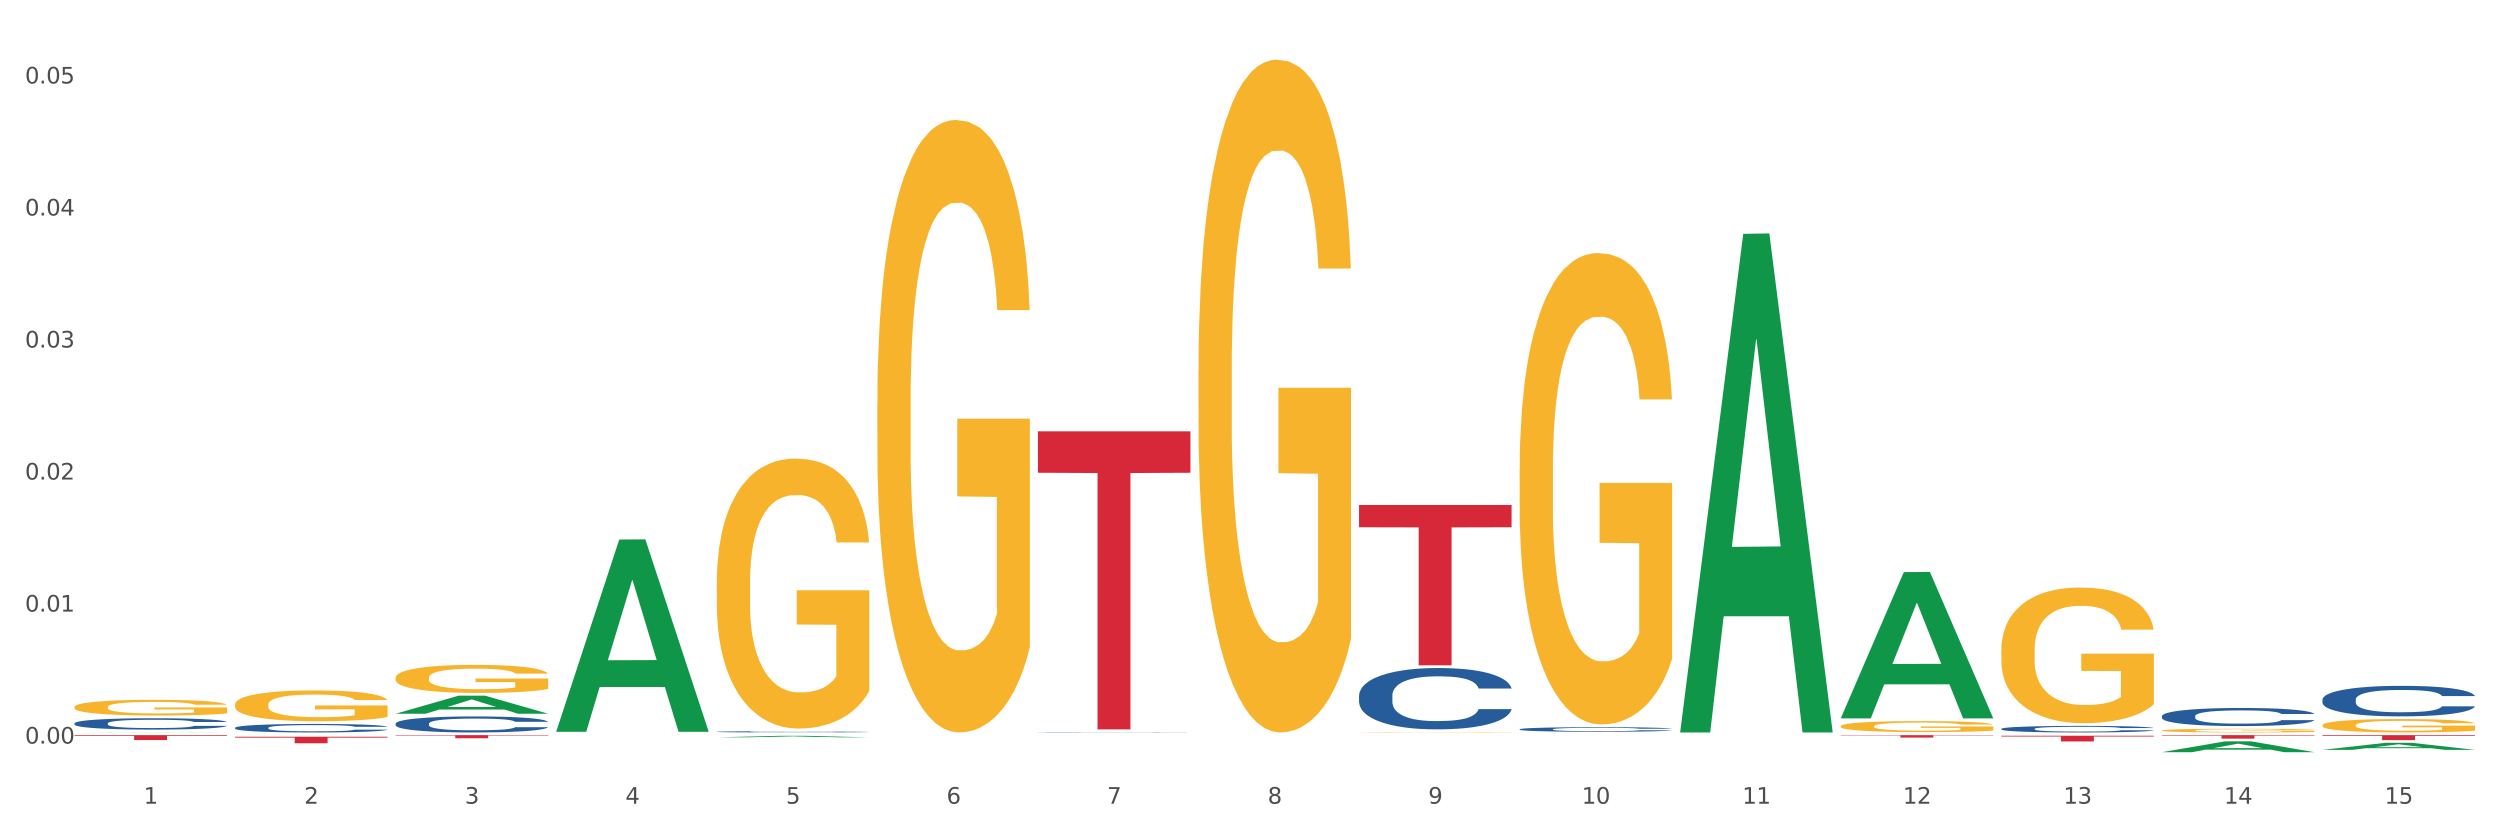 <?xml version="1.0" encoding="utf-8" standalone="no"?>
<!DOCTYPE svg PUBLIC "-//W3C//DTD SVG 1.1//EN"
  "http://www.w3.org/Graphics/SVG/1.1/DTD/svg11.dtd">
<svg xmlns:xlink="http://www.w3.org/1999/xlink" width="1080pt" height="360pt" viewBox="0 0 1080 360" xmlns="http://www.w3.org/2000/svg" version="1.1">
 <rect x="0" y="0" width="1080" height="360" fill="#333333" stroke="none"/>
 <defs>
  <style type="text/css">*{stroke-linejoin: round; stroke-linecap: butt}</style>
 </defs>
 <g id="figure_1">
  <g id="patch_1">
   <path d="M 0 360 
L 1080 360 
L 1080 0 
L 0 0 
z
" style="fill: #ffffff; stroke: #ffffff; stroke-linejoin: miter"/>
  </g>
  <g id="axes_1">
   <g id="matplotlib.axis_1">
    <g id="xtick_1">
     <g id="text_1">
      <!-- 1 -->
      <g style="fill: #4d4d4d" transform="translate(62.07 347.204) scale(0.096 -0.096)">
       <defs>
        <path id="DejaVuSans-31" d="M 794 531 
L 1825 531 
L 1825 4091 
L 703 3866 
L 703 4441 
L 1819 4666 
L 2450 4666 
L 2450 531 
L 3481 531 
L 3481 0 
L 794 0 
L 794 531 
z
" transform="scale(0.016)"/>
       </defs>
       <use xlink:href="#DejaVuSans-31"/>
      </g>
     </g>
    </g>
    <g id="xtick_2">
     <g id="text_2">
      <!-- 2 -->
      <g style="fill: #4d4d4d" transform="translate(131.436 347.204) scale(0.096 -0.096)">
       <defs>
        <path id="DejaVuSans-32" d="M 1228 531 
L 3431 531 
L 3431 0 
L 469 0 
L 469 531 
Q 828 903 1448 1529 
Q 2069 2156 2228 2338 
Q 2531 2678 2651 2914 
Q 2772 3150 2772 3378 
Q 2772 3750 2511 3984 
Q 2250 4219 1831 4219 
Q 1534 4219 1204 4116 
Q 875 4013 500 3803 
L 500 4441 
Q 881 4594 1212 4672 
Q 1544 4750 1819 4750 
Q 2544 4750 2975 4387 
Q 3406 4025 3406 3419 
Q 3406 3131 3298 2873 
Q 3191 2616 2906 2266 
Q 2828 2175 2409 1742 
Q 1991 1309 1228 531 
z
" transform="scale(0.016)"/>
       </defs>
       <use xlink:href="#DejaVuSans-32"/>
      </g>
     </g>
    </g>
    <g id="xtick_3">
     <g id="text_3">
      <!-- 3 -->
      <g style="fill: #4d4d4d" transform="translate(200.802 347.204) scale(0.096 -0.096)">
       <defs>
        <path id="DejaVuSans-33" d="M 2597 2516 
Q 3050 2419 3304 2112 
Q 3559 1806 3559 1356 
Q 3559 666 3084 287 
Q 2609 -91 1734 -91 
Q 1441 -91 1130 -33 
Q 819 25 488 141 
L 488 750 
Q 750 597 1062 519 
Q 1375 441 1716 441 
Q 2309 441 2620 675 
Q 2931 909 2931 1356 
Q 2931 1769 2642 2001 
Q 2353 2234 1838 2234 
L 1294 2234 
L 1294 2753 
L 1863 2753 
Q 2328 2753 2575 2939 
Q 2822 3125 2822 3475 
Q 2822 3834 2567 4026 
Q 2313 4219 1838 4219 
Q 1578 4219 1281 4162 
Q 984 4106 628 3988 
L 628 4550 
Q 988 4650 1302 4700 
Q 1616 4750 1894 4750 
Q 2613 4750 3031 4423 
Q 3450 4097 3450 3541 
Q 3450 3153 3228 2886 
Q 3006 2619 2597 2516 
z
" transform="scale(0.016)"/>
       </defs>
       <use xlink:href="#DejaVuSans-33"/>
      </g>
     </g>
    </g>
    <g id="xtick_4">
     <g id="text_4">
      <!-- 4 -->
      <g style="fill: #4d4d4d" transform="translate(270.169 347.204) scale(0.096 -0.096)">
       <defs>
        <path id="DejaVuSans-34" d="M 2419 4116 
L 825 1625 
L 2419 1625 
L 2419 4116 
z
M 2253 4666 
L 3047 4666 
L 3047 1625 
L 3713 1625 
L 3713 1100 
L 3047 1100 
L 3047 0 
L 2419 0 
L 2419 1100 
L 313 1100 
L 313 1709 
L 2253 4666 
z
" transform="scale(0.016)"/>
       </defs>
       <use xlink:href="#DejaVuSans-34"/>
      </g>
     </g>
    </g>
    <g id="xtick_5">
     <g id="text_5">
      <!-- 5 -->
      <g style="fill: #4d4d4d" transform="translate(339.535 347.204) scale(0.096 -0.096)">
       <defs>
        <path id="DejaVuSans-35" d="M 691 4666 
L 3169 4666 
L 3169 4134 
L 1269 4134 
L 1269 2991 
Q 1406 3038 1543 3061 
Q 1681 3084 1819 3084 
Q 2600 3084 3056 2656 
Q 3513 2228 3513 1497 
Q 3513 744 3044 326 
Q 2575 -91 1722 -91 
Q 1428 -91 1123 -41 
Q 819 9 494 109 
L 494 744 
Q 775 591 1075 516 
Q 1375 441 1709 441 
Q 2250 441 2565 725 
Q 2881 1009 2881 1497 
Q 2881 1984 2565 2268 
Q 2250 2553 1709 2553 
Q 1456 2553 1204 2497 
Q 953 2441 691 2322 
L 691 4666 
z
" transform="scale(0.016)"/>
       </defs>
       <use xlink:href="#DejaVuSans-35"/>
      </g>
     </g>
    </g>
    <g id="xtick_6">
     <g id="text_6">
      <!-- 6 -->
      <g style="fill: #4d4d4d" transform="translate(408.901 347.204) scale(0.096 -0.096)">
       <defs>
        <path id="DejaVuSans-36" d="M 2113 2584 
Q 1688 2584 1439 2293 
Q 1191 2003 1191 1497 
Q 1191 994 1439 701 
Q 1688 409 2113 409 
Q 2538 409 2786 701 
Q 3034 994 3034 1497 
Q 3034 2003 2786 2293 
Q 2538 2584 2113 2584 
z
M 3366 4563 
L 3366 3988 
Q 3128 4100 2886 4159 
Q 2644 4219 2406 4219 
Q 1781 4219 1451 3797 
Q 1122 3375 1075 2522 
Q 1259 2794 1537 2939 
Q 1816 3084 2150 3084 
Q 2853 3084 3261 2657 
Q 3669 2231 3669 1497 
Q 3669 778 3244 343 
Q 2819 -91 2113 -91 
Q 1303 -91 875 529 
Q 447 1150 447 2328 
Q 447 3434 972 4092 
Q 1497 4750 2381 4750 
Q 2619 4750 2861 4703 
Q 3103 4656 3366 4563 
z
" transform="scale(0.016)"/>
       </defs>
       <use xlink:href="#DejaVuSans-36"/>
      </g>
     </g>
    </g>
    <g id="xtick_7">
     <g id="text_7">
      <!-- 7 -->
      <g style="fill: #4d4d4d" transform="translate(478.267 347.204) scale(0.096 -0.096)">
       <defs>
        <path id="DejaVuSans-37" d="M 525 4666 
L 3525 4666 
L 3525 4397 
L 1831 0 
L 1172 0 
L 2766 4134 
L 525 4134 
L 525 4666 
z
" transform="scale(0.016)"/>
       </defs>
       <use xlink:href="#DejaVuSans-37"/>
      </g>
     </g>
    </g>
    <g id="xtick_8">
     <g id="text_8">
      <!-- 8 -->
      <g style="fill: #4d4d4d" transform="translate(547.634 347.204) scale(0.096 -0.096)">
       <defs>
        <path id="DejaVuSans-38" d="M 2034 2216 
Q 1584 2216 1326 1975 
Q 1069 1734 1069 1313 
Q 1069 891 1326 650 
Q 1584 409 2034 409 
Q 2484 409 2743 651 
Q 3003 894 3003 1313 
Q 3003 1734 2745 1975 
Q 2488 2216 2034 2216 
z
M 1403 2484 
Q 997 2584 770 2862 
Q 544 3141 544 3541 
Q 544 4100 942 4425 
Q 1341 4750 2034 4750 
Q 2731 4750 3128 4425 
Q 3525 4100 3525 3541 
Q 3525 3141 3298 2862 
Q 3072 2584 2669 2484 
Q 3125 2378 3379 2068 
Q 3634 1759 3634 1313 
Q 3634 634 3220 271 
Q 2806 -91 2034 -91 
Q 1263 -91 848 271 
Q 434 634 434 1313 
Q 434 1759 690 2068 
Q 947 2378 1403 2484 
z
M 1172 3481 
Q 1172 3119 1398 2916 
Q 1625 2713 2034 2713 
Q 2441 2713 2670 2916 
Q 2900 3119 2900 3481 
Q 2900 3844 2670 4047 
Q 2441 4250 2034 4250 
Q 1625 4250 1398 4047 
Q 1172 3844 1172 3481 
z
" transform="scale(0.016)"/>
       </defs>
       <use xlink:href="#DejaVuSans-38"/>
      </g>
     </g>
    </g>
    <g id="xtick_9">
     <g id="text_9">
      <!-- 9 -->
      <g style="fill: #4d4d4d" transform="translate(617 347.204) scale(0.096 -0.096)">
       <defs>
        <path id="DejaVuSans-39" d="M 703 97 
L 703 672 
Q 941 559 1184 500 
Q 1428 441 1663 441 
Q 2288 441 2617 861 
Q 2947 1281 2994 2138 
Q 2813 1869 2534 1725 
Q 2256 1581 1919 1581 
Q 1219 1581 811 2004 
Q 403 2428 403 3163 
Q 403 3881 828 4315 
Q 1253 4750 1959 4750 
Q 2769 4750 3195 4129 
Q 3622 3509 3622 2328 
Q 3622 1225 3098 567 
Q 2575 -91 1691 -91 
Q 1453 -91 1209 -44 
Q 966 3 703 97 
z
M 1959 2075 
Q 2384 2075 2632 2365 
Q 2881 2656 2881 3163 
Q 2881 3666 2632 3958 
Q 2384 4250 1959 4250 
Q 1534 4250 1286 3958 
Q 1038 3666 1038 3163 
Q 1038 2656 1286 2365 
Q 1534 2075 1959 2075 
z
" transform="scale(0.016)"/>
       </defs>
       <use xlink:href="#DejaVuSans-39"/>
      </g>
     </g>
    </g>
    <g id="xtick_10">
     <g id="text_10">
      <!-- 10 -->
      <g style="fill: #4d4d4d" transform="translate(683.312 347.204) scale(0.096 -0.096)">
       <defs>
        <path id="DejaVuSans-30" d="M 2034 4250 
Q 1547 4250 1301 3770 
Q 1056 3291 1056 2328 
Q 1056 1369 1301 889 
Q 1547 409 2034 409 
Q 2525 409 2770 889 
Q 3016 1369 3016 2328 
Q 3016 3291 2770 3770 
Q 2525 4250 2034 4250 
z
M 2034 4750 
Q 2819 4750 3233 4129 
Q 3647 3509 3647 2328 
Q 3647 1150 3233 529 
Q 2819 -91 2034 -91 
Q 1250 -91 836 529 
Q 422 1150 422 2328 
Q 422 3509 836 4129 
Q 1250 4750 2034 4750 
z
" transform="scale(0.016)"/>
       </defs>
       <use xlink:href="#DejaVuSans-31"/>
       <use xlink:href="#DejaVuSans-30" transform="translate(63.623 0)"/>
      </g>
     </g>
    </g>
    <g id="xtick_11">
     <g id="text_11">
      <!-- 11 -->
      <g style="fill: #4d4d4d" transform="translate(752.678 347.204) scale(0.096 -0.096)">
       <use xlink:href="#DejaVuSans-31"/>
       <use xlink:href="#DejaVuSans-31" transform="translate(63.623 0)"/>
      </g>
     </g>
    </g>
    <g id="xtick_12">
     <g id="text_12">
      <!-- 12 -->
      <g style="fill: #4d4d4d" transform="translate(822.044 347.204) scale(0.096 -0.096)">
       <use xlink:href="#DejaVuSans-31"/>
       <use xlink:href="#DejaVuSans-32" transform="translate(63.623 0)"/>
      </g>
     </g>
    </g>
    <g id="xtick_13">
     <g id="text_13">
      <!-- 13 -->
      <g style="fill: #4d4d4d" transform="translate(891.411 347.204) scale(0.096 -0.096)">
       <use xlink:href="#DejaVuSans-31"/>
       <use xlink:href="#DejaVuSans-33" transform="translate(63.623 0)"/>
      </g>
     </g>
    </g>
    <g id="xtick_14">
     <g id="text_14">
      <!-- 14 -->
      <g style="fill: #4d4d4d" transform="translate(960.777 347.204) scale(0.096 -0.096)">
       <use xlink:href="#DejaVuSans-31"/>
       <use xlink:href="#DejaVuSans-34" transform="translate(63.623 0)"/>
      </g>
     </g>
    </g>
    <g id="xtick_15">
     <g id="text_15">
      <!-- 15 -->
      <g style="fill: #4d4d4d" transform="translate(1030.143 347.204) scale(0.096 -0.096)">
       <use xlink:href="#DejaVuSans-31"/>
       <use xlink:href="#DejaVuSans-35" transform="translate(63.623 0)"/>
      </g>
     </g>
    </g>
    <g id="xtick_16"/>
    <g id="xtick_17"/>
    <g id="xtick_18"/>
    <g id="xtick_19"/>
    <g id="xtick_20"/>
    <g id="xtick_21"/>
    <g id="xtick_22"/>
    <g id="xtick_23"/>
    <g id="xtick_24"/>
    <g id="xtick_25"/>
    <g id="xtick_26"/>
    <g id="xtick_27"/>
    <g id="xtick_28"/>
    <g id="xtick_29"/>
   </g>
   <g id="matplotlib.axis_2">
    <g id="ytick_1">
     <g id="text_16">
      <!-- 0.00 -->
      <g style="fill: #4d4d4d" transform="translate(10.8 321.237) scale(0.096 -0.096)">
       <defs>
        <path id="DejaVuSans-2e" d="M 684 794 
L 1344 794 
L 1344 0 
L 684 0 
L 684 794 
z
" transform="scale(0.016)"/>
       </defs>
       <use xlink:href="#DejaVuSans-30"/>
       <use xlink:href="#DejaVuSans-2e" transform="translate(63.623 0)"/>
       <use xlink:href="#DejaVuSans-30" transform="translate(95.41 0)"/>
       <use xlink:href="#DejaVuSans-30" transform="translate(159.033 0)"/>
      </g>
     </g>
    </g>
    <g id="ytick_2">
     <g id="text_17">
      <!-- 0.01 -->
      <g style="fill: #4d4d4d" transform="translate(10.8 264.203) scale(0.096 -0.096)">
       <use xlink:href="#DejaVuSans-30"/>
       <use xlink:href="#DejaVuSans-2e" transform="translate(63.623 0)"/>
       <use xlink:href="#DejaVuSans-30" transform="translate(95.41 0)"/>
       <use xlink:href="#DejaVuSans-31" transform="translate(159.033 0)"/>
      </g>
     </g>
    </g>
    <g id="ytick_3">
     <g id="text_18">
      <!-- 0.02 -->
      <g style="fill: #4d4d4d" transform="translate(10.8 207.169) scale(0.096 -0.096)">
       <use xlink:href="#DejaVuSans-30"/>
       <use xlink:href="#DejaVuSans-2e" transform="translate(63.623 0)"/>
       <use xlink:href="#DejaVuSans-30" transform="translate(95.41 0)"/>
       <use xlink:href="#DejaVuSans-32" transform="translate(159.033 0)"/>
      </g>
     </g>
    </g>
    <g id="ytick_4">
     <g id="text_19">
      <!-- 0.03 -->
      <g style="fill: #4d4d4d" transform="translate(10.8 150.135) scale(0.096 -0.096)">
       <use xlink:href="#DejaVuSans-30"/>
       <use xlink:href="#DejaVuSans-2e" transform="translate(63.623 0)"/>
       <use xlink:href="#DejaVuSans-30" transform="translate(95.41 0)"/>
       <use xlink:href="#DejaVuSans-33" transform="translate(159.033 0)"/>
      </g>
     </g>
    </g>
    <g id="ytick_5">
     <g id="text_20">
      <!-- 0.04 -->
      <g style="fill: #4d4d4d" transform="translate(10.8 93.102) scale(0.096 -0.096)">
       <use xlink:href="#DejaVuSans-30"/>
       <use xlink:href="#DejaVuSans-2e" transform="translate(63.623 0)"/>
       <use xlink:href="#DejaVuSans-30" transform="translate(95.41 0)"/>
       <use xlink:href="#DejaVuSans-34" transform="translate(159.033 0)"/>
      </g>
     </g>
    </g>
    <g id="ytick_6">
     <g id="text_21">
      <!-- 0.05 -->
      <g style="fill: #4d4d4d" transform="translate(10.8 36.068) scale(0.096 -0.096)">
       <use xlink:href="#DejaVuSans-30"/>
       <use xlink:href="#DejaVuSans-2e" transform="translate(63.623 0)"/>
       <use xlink:href="#DejaVuSans-30" transform="translate(95.41 0)"/>
       <use xlink:href="#DejaVuSans-35" transform="translate(159.033 0)"/>
      </g>
     </g>
    </g>
    <g id="ytick_7"/>
    <g id="ytick_8"/>
    <g id="ytick_9"/>
    <g id="ytick_10"/>
    <g id="ytick_11"/>
   </g>
   <g id="PolyCollection_1">
    <path d="M 32.175 316.422 
L 32.243 316.422 
L 59.417 316.347 
L 70.695 316.347 
L 98.073 316.422 
L 85.029 316.422 
L 79.119 316.405 
L 51.061 316.405 
L 50.857 316.405 
L 45.151 316.422 
L 32.175 316.422 
L 32.175 316.422 
L 54.594 316.394 
L 75.586 316.394 
L 65.192 316.363 
L 65.056 316.363 
L 64.92 316.363 
L 54.526 316.394 
L 54.594 316.394 
L 32.175 316.422 
z
" clip-path="url(#pcf166f4bf9)" style="fill: #109648"/>
    <path d="M 170.907 308.318 
L 170.975 308.311 
L 198.15 300.522 
L 209.427 300.514 
L 236.805 308.333 
L 223.762 308.333 
L 217.851 306.512 
L 189.794 306.512 
L 189.59 306.542 
L 183.883 308.333 
L 170.907 308.333 
L 170.907 308.318 
L 193.326 305.426 
L 214.319 305.418 
L 203.924 302.181 
L 203.788 302.166 
L 203.653 302.188 
L 193.258 305.418 
L 193.326 305.426 
L 170.907 308.318 
z
" clip-path="url(#pcf166f4bf9)" style="fill: #109648"/>
    <path d="M 240.274 315.989 
L 240.342 315.911 
L 267.516 233.077 
L 278.793 232.999 
L 306.172 316.145 
L 293.128 316.145 
L 287.217 296.784 
L 259.16 296.784 
L 258.956 297.096 
L 253.249 316.145 
L 240.274 316.145 
L 240.274 315.989 
L 262.693 285.229 
L 283.685 285.151 
L 273.291 250.722 
L 273.155 250.565 
L 273.019 250.8 
L 262.625 285.151 
L 262.693 285.229 
L 240.274 315.989 
z
" clip-path="url(#pcf166f4bf9)" style="fill: #109648"/>
    <path d="M 309.64 318.536 
L 309.708 318.535 
L 336.882 317.873 
L 348.16 317.873 
L 375.538 318.537 
L 362.494 318.537 
L 356.584 318.382 
L 328.526 318.382 
L 328.322 318.385 
L 322.616 318.537 
L 309.64 318.537 
L 309.64 318.536 
L 332.059 318.29 
L 353.051 318.289 
L 342.657 318.014 
L 342.521 318.013 
L 342.385 318.015 
L 331.991 318.289 
L 332.059 318.29 
L 309.64 318.536 
z
" clip-path="url(#pcf166f4bf9)" style="fill: #109648"/>
    <path d="M 933.936 324.941 
L 934.004 324.936 
L 961.178 320.271 
L 972.456 320.267 
L 999.834 324.95 
L 986.79 324.95 
L 980.88 323.859 
L 952.822 323.859 
L 952.618 323.877 
L 946.912 324.95 
L 933.936 324.95 
L 933.936 324.941 
L 956.355 323.208 
L 977.347 323.204 
L 966.953 321.265 
L 966.817 321.256 
L 966.681 321.269 
L 956.287 323.204 
L 956.355 323.208 
L 933.936 324.941 
z
" clip-path="url(#pcf166f4bf9)" style="fill: #109648"/>
    <path d="M 1003.302 323.93 
L 1003.37 323.928 
L 1030.544 320.895 
L 1041.822 320.892 
L 1069.2 323.936 
L 1056.156 323.936 
L 1050.246 323.227 
L 1022.188 323.227 
L 1021.984 323.239 
L 1016.278 323.936 
L 1003.302 323.936 
L 1003.302 323.93 
L 1025.721 322.804 
L 1046.713 322.801 
L 1036.319 321.541 
L 1036.183 321.535 
L 1036.047 321.543 
L 1025.653 322.801 
L 1025.721 322.804 
L 1003.302 323.93 
z
" clip-path="url(#pcf166f4bf9)" style="fill: #109648"/>
    <path d="M 587.105 218.149 
L 653.003 218.149 
L 653.003 227.774 
L 627.081 227.839 
L 627.081 287.412 
L 612.871 287.412 
L 612.871 227.839 
L 587.105 227.774 
L 587.105 218.214 
L 587.105 218.149 
z
" clip-path="url(#pcf166f4bf9)" style="fill: #d62839"/>
    <path d="M 795.203 317.589 
L 861.101 317.589 
L 861.101 317.734 
L 835.179 317.735 
L 835.179 318.631 
L 820.969 318.631 
L 820.969 317.735 
L 795.203 317.734 
L 795.203 317.59 
L 795.203 317.589 
z
" clip-path="url(#pcf166f4bf9)" style="fill: #d62839"/>
    <path d="M 864.57 317.824 
L 930.468 317.824 
L 930.468 318.17 
L 904.546 318.173 
L 904.546 320.317 
L 890.335 320.317 
L 890.335 318.173 
L 864.57 318.17 
L 864.57 317.826 
L 864.57 317.824 
z
" clip-path="url(#pcf166f4bf9)" style="fill: #d62839"/>
    <path d="M 933.936 317.589 
L 999.834 317.589 
L 999.834 317.799 
L 973.912 317.801 
L 973.912 319.099 
L 959.702 319.099 
L 959.702 317.801 
L 933.936 317.799 
L 933.936 317.591 
L 933.936 317.589 
z
" clip-path="url(#pcf166f4bf9)" style="fill: #d62839"/>
    <path d="M 1003.302 317.589 
L 1069.2 317.589 
L 1069.2 317.886 
L 1043.278 317.888 
L 1043.278 319.724 
L 1029.068 319.724 
L 1029.068 317.888 
L 1003.302 317.886 
L 1003.302 317.591 
L 1003.302 317.589 
z
" clip-path="url(#pcf166f4bf9)" style="fill: #d62839"/>
    <path d="M 587.105 300.488 
L 587.183 300.464 
L 587.183 299.786 
L 587.416 298.866 
L 588.273 297.172 
L 589.364 295.889 
L 591.233 294.388 
L 592.246 293.759 
L 593.57 293.057 
L 596.296 291.919 
L 599.412 290.951 
L 601.593 290.419 
L 603.229 290.08 
L 606.89 289.475 
L 608.993 289.208 
L 611.174 288.991 
L 613.043 288.845 
L 616.159 288.676 
L 618.652 288.603 
L 621.534 288.579 
L 623.948 288.603 
L 627.142 288.7 
L 631.816 288.991 
L 633.607 289.16 
L 636.022 289.45 
L 638.514 289.838 
L 640.54 290.225 
L 642.877 290.782 
L 645.291 291.508 
L 647.628 292.428 
L 649.264 293.275 
L 650.588 294.17 
L 651.756 295.26 
L 652.613 296.446 
L 653.003 297.438 
L 638.748 297.438 
L 638.359 296.543 
L 637.58 295.574 
L 636.801 294.921 
L 635.944 294.388 
L 634.62 293.783 
L 633.451 293.396 
L 631.504 292.936 
L 629.713 292.646 
L 628.233 292.476 
L 626.441 292.331 
L 622.624 292.186 
L 619.898 292.186 
L 618.184 292.234 
L 616.081 292.355 
L 614.29 292.525 
L 612.186 292.815 
L 610.551 293.13 
L 608.915 293.541 
L 607.98 293.832 
L 606.578 294.364 
L 605.643 294.8 
L 604.397 295.55 
L 603.696 296.083 
L 602.45 297.462 
L 601.905 298.479 
L 601.671 299.181 
L 601.515 299.956 
L 601.515 303.732 
L 601.982 305.426 
L 602.372 306.152 
L 602.995 306.975 
L 604.163 308.04 
L 605.877 309.081 
L 607.669 309.831 
L 609.149 310.291 
L 610.551 310.63 
L 611.953 310.896 
L 613.666 311.138 
L 615.069 311.284 
L 617.172 311.429 
L 619.664 311.501 
L 621.612 311.501 
L 625.584 311.38 
L 627.376 311.259 
L 629.089 311.09 
L 630.959 310.824 
L 632.439 310.533 
L 633.296 310.315 
L 634.698 309.855 
L 635.788 309.371 
L 636.723 308.815 
L 637.346 308.331 
L 638.047 307.604 
L 638.592 306.781 
L 638.748 306.346 
L 653.003 306.346 
L 652.691 307.217 
L 652.146 308.064 
L 651.055 309.202 
L 650.199 309.855 
L 648.874 310.654 
L 647.472 311.332 
L 645.525 312.082 
L 643.733 312.639 
L 641.864 313.123 
L 639.839 313.559 
L 636.178 314.164 
L 634.853 314.333 
L 632.049 314.624 
L 629.868 314.793 
L 626.675 314.963 
L 623.403 315.06 
L 619.976 315.084 
L 616.938 315.035 
L 613.589 314.89 
L 611.485 314.745 
L 609.149 314.527 
L 606.422 314.188 
L 603.852 313.777 
L 601.437 313.293 
L 599.178 312.736 
L 597.075 312.107 
L 594.349 311.066 
L 592.324 310.049 
L 590.844 309.105 
L 589.831 308.306 
L 588.818 307.29 
L 588.273 306.588 
L 587.416 304.893 
L 587.105 303.32 
L 587.105 300.488 
z
" clip-path="url(#pcf166f4bf9)" style="fill: #255c99"/>
    <path d="M 448.372 316.331 
L 448.45 316.331 
L 448.45 316.327 
L 448.684 316.321 
L 449.541 316.311 
L 450.631 316.303 
L 452.501 316.294 
L 453.513 316.29 
L 454.837 316.285 
L 457.564 316.278 
L 460.679 316.272 
L 462.861 316.269 
L 464.496 316.267 
L 468.157 316.263 
L 470.26 316.261 
L 472.441 316.26 
L 474.311 316.259 
L 477.427 316.258 
L 479.919 316.258 
L 482.801 316.258 
L 485.216 316.258 
L 488.41 316.258 
L 493.083 316.26 
L 494.875 316.261 
L 497.289 316.263 
L 499.782 316.265 
L 501.807 316.268 
L 504.144 316.271 
L 506.559 316.276 
L 508.896 316.281 
L 510.531 316.287 
L 511.856 316.292 
L 513.024 316.299 
L 513.881 316.306 
L 514.27 316.313 
L 500.016 316.313 
L 499.626 316.307 
L 498.847 316.301 
L 498.068 316.297 
L 497.212 316.294 
L 495.887 316.29 
L 494.719 316.287 
L 492.772 316.285 
L 490.98 316.283 
L 489.5 316.282 
L 487.709 316.281 
L 483.892 316.28 
L 481.165 316.28 
L 479.452 316.28 
L 477.349 316.281 
L 475.557 316.282 
L 473.454 316.284 
L 471.818 316.286 
L 470.183 316.288 
L 469.248 316.29 
L 467.846 316.293 
L 466.911 316.296 
L 465.665 316.301 
L 464.964 316.304 
L 463.717 316.313 
L 463.172 316.319 
L 462.938 316.323 
L 462.783 316.328 
L 462.783 316.352 
L 463.25 316.362 
L 463.639 316.367 
L 464.263 316.372 
L 465.431 316.378 
L 467.145 316.385 
L 468.936 316.389 
L 470.416 316.392 
L 471.818 316.394 
L 473.22 316.396 
L 474.934 316.397 
L 476.336 316.398 
L 478.439 316.399 
L 480.932 316.4 
L 482.879 316.4 
L 486.852 316.399 
L 488.643 316.398 
L 490.357 316.397 
L 492.226 316.396 
L 493.706 316.394 
L 494.563 316.392 
L 495.965 316.39 
L 497.056 316.387 
L 497.99 316.383 
L 498.614 316.38 
L 499.315 316.376 
L 499.86 316.37 
L 500.016 316.368 
L 514.27 316.368 
L 513.959 316.373 
L 513.413 316.378 
L 512.323 316.385 
L 511.466 316.39 
L 510.142 316.394 
L 508.74 316.399 
L 506.792 316.403 
L 505.001 316.407 
L 503.131 316.41 
L 501.106 316.412 
L 497.445 316.416 
L 496.121 316.417 
L 493.317 316.419 
L 491.136 316.42 
L 487.942 316.421 
L 484.671 316.422 
L 481.243 316.422 
L 478.206 316.422 
L 474.856 316.421 
L 472.753 316.42 
L 470.416 316.418 
L 467.69 316.416 
L 465.119 316.414 
L 462.705 316.411 
L 460.446 316.407 
L 458.343 316.403 
L 455.616 316.397 
L 453.591 316.391 
L 452.111 316.385 
L 451.099 316.38 
L 450.086 316.374 
L 449.541 316.369 
L 448.684 316.359 
L 448.372 316.349 
L 448.372 316.331 
z
" clip-path="url(#pcf166f4bf9)" style="fill: #255c99"/>
    <path d="M 32.175 312.481 
L 32.253 312.476 
L 32.253 312.351 
L 32.487 312.181 
L 33.343 311.868 
L 34.434 311.63 
L 36.303 311.353 
L 37.316 311.236 
L 38.64 311.107 
L 41.366 310.896 
L 44.482 310.717 
L 46.663 310.619 
L 48.299 310.556 
L 51.96 310.444 
L 54.063 310.395 
L 56.244 310.355 
L 58.114 310.328 
L 61.229 310.296 
L 63.722 310.283 
L 66.604 310.279 
L 69.019 310.283 
L 72.212 310.301 
L 76.886 310.355 
L 78.677 310.386 
L 81.092 310.44 
L 83.585 310.511 
L 85.61 310.583 
L 87.947 310.686 
L 90.361 310.82 
L 92.698 310.99 
L 94.334 311.147 
L 95.658 311.313 
L 96.827 311.514 
L 97.683 311.733 
L 98.073 311.917 
L 83.818 311.917 
L 83.429 311.751 
L 82.65 311.572 
L 81.871 311.451 
L 81.014 311.353 
L 79.69 311.241 
L 78.522 311.169 
L 76.574 311.084 
L 74.783 311.031 
L 73.303 310.999 
L 71.511 310.972 
L 67.694 310.946 
L 64.968 310.946 
L 63.255 310.954 
L 61.151 310.977 
L 59.36 311.008 
L 57.257 311.062 
L 55.621 311.12 
L 53.985 311.196 
L 53.05 311.25 
L 51.648 311.348 
L 50.714 311.429 
L 49.467 311.568 
L 48.766 311.666 
L 47.52 311.921 
L 46.975 312.109 
L 46.741 312.239 
L 46.585 312.382 
L 46.585 313.081 
L 47.053 313.394 
L 47.442 313.528 
L 48.065 313.68 
L 49.234 313.877 
L 50.947 314.07 
L 52.739 314.209 
L 54.219 314.294 
L 55.621 314.356 
L 57.023 314.405 
L 58.737 314.45 
L 60.139 314.477 
L 62.242 314.504 
L 64.734 314.517 
L 66.682 314.517 
L 70.654 314.495 
L 72.446 314.473 
L 74.16 314.441 
L 76.029 314.392 
L 77.509 314.338 
L 78.366 314.298 
L 79.768 314.213 
L 80.858 314.124 
L 81.793 314.021 
L 82.416 313.931 
L 83.117 313.797 
L 83.663 313.645 
L 83.818 313.564 
L 98.073 313.564 
L 97.761 313.725 
L 97.216 313.882 
L 96.126 314.092 
L 95.269 314.213 
L 93.945 314.361 
L 92.542 314.486 
L 90.595 314.625 
L 88.804 314.728 
L 86.934 314.817 
L 84.909 314.898 
L 81.248 315.01 
L 79.924 315.041 
L 77.12 315.095 
L 74.939 315.126 
L 71.745 315.157 
L 68.473 315.175 
L 65.046 315.18 
L 62.008 315.171 
L 58.659 315.144 
L 56.556 315.117 
L 54.219 315.077 
L 51.493 315.014 
L 48.922 314.938 
L 46.507 314.849 
L 44.248 314.746 
L 42.145 314.629 
L 39.419 314.437 
L 37.394 314.249 
L 35.914 314.074 
L 34.901 313.927 
L 33.889 313.739 
L 33.343 313.609 
L 32.487 313.295 
L 32.175 313.004 
L 32.175 312.481 
z
" clip-path="url(#pcf166f4bf9)" style="fill: #255c99"/>
    <path d="M 864.57 314.859 
L 864.648 314.857 
L 864.648 314.784 
L 864.881 314.686 
L 865.738 314.504 
L 866.829 314.367 
L 868.698 314.206 
L 869.711 314.139 
L 871.035 314.064 
L 873.761 313.942 
L 876.877 313.838 
L 879.058 313.781 
L 880.694 313.745 
L 884.355 313.68 
L 886.458 313.652 
L 888.639 313.628 
L 890.508 313.613 
L 893.624 313.595 
L 896.117 313.587 
L 898.999 313.584 
L 901.413 313.587 
L 904.607 313.597 
L 909.281 313.628 
L 911.072 313.647 
L 913.487 313.678 
L 915.979 313.719 
L 918.005 313.761 
L 920.341 313.82 
L 922.756 313.898 
L 925.093 313.996 
L 926.729 314.087 
L 928.053 314.183 
L 929.221 314.3 
L 930.078 314.427 
L 930.468 314.533 
L 916.213 314.533 
L 915.824 314.437 
L 915.045 314.333 
L 914.266 314.263 
L 913.409 314.206 
L 912.085 314.142 
L 910.916 314.1 
L 908.969 314.051 
L 907.177 314.02 
L 905.697 314.002 
L 903.906 313.986 
L 900.089 313.971 
L 897.363 313.971 
L 895.649 313.976 
L 893.546 313.989 
L 891.754 314.007 
L 889.651 314.038 
L 888.016 314.072 
L 886.38 314.116 
L 885.445 314.147 
L 884.043 314.204 
L 883.108 314.25 
L 881.862 314.331 
L 881.161 314.388 
L 879.915 314.535 
L 879.369 314.644 
L 879.136 314.719 
L 878.98 314.802 
L 878.98 315.207 
L 879.447 315.388 
L 879.837 315.466 
L 880.46 315.554 
L 881.628 315.668 
L 883.342 315.779 
L 885.134 315.86 
L 886.614 315.909 
L 888.016 315.945 
L 889.418 315.974 
L 891.131 316 
L 892.533 316.015 
L 894.637 316.031 
L 897.129 316.038 
L 899.076 316.038 
L 903.049 316.025 
L 904.841 316.013 
L 906.554 315.994 
L 908.424 315.966 
L 909.904 315.935 
L 910.76 315.911 
L 912.163 315.862 
L 913.253 315.81 
L 914.188 315.751 
L 914.811 315.699 
L 915.512 315.621 
L 916.057 315.533 
L 916.213 315.486 
L 930.468 315.486 
L 930.156 315.58 
L 929.611 315.67 
L 928.52 315.792 
L 927.663 315.862 
L 926.339 315.948 
L 924.937 316.02 
L 922.99 316.101 
L 921.198 316.16 
L 919.329 316.212 
L 917.304 316.259 
L 913.643 316.323 
L 912.318 316.342 
L 909.514 316.373 
L 907.333 316.391 
L 904.14 316.409 
L 900.868 316.419 
L 897.441 316.422 
L 894.403 316.417 
L 891.053 316.401 
L 888.95 316.386 
L 886.614 316.362 
L 883.887 316.326 
L 881.317 316.282 
L 878.902 316.23 
L 876.643 316.171 
L 874.54 316.103 
L 871.814 315.992 
L 869.789 315.883 
L 868.309 315.782 
L 867.296 315.696 
L 866.283 315.588 
L 865.738 315.512 
L 864.881 315.331 
L 864.57 315.163 
L 864.57 314.859 
z
" clip-path="url(#pcf166f4bf9)" style="fill: #255c99"/>
    <path d="M 656.471 315.036 
L 656.549 315.034 
L 656.549 314.984 
L 656.783 314.915 
L 657.639 314.789 
L 658.73 314.693 
L 660.599 314.582 
L 661.612 314.535 
L 662.936 314.482 
L 665.662 314.398 
L 668.778 314.325 
L 670.959 314.286 
L 672.595 314.261 
L 676.256 314.215 
L 678.359 314.196 
L 680.54 314.179 
L 682.41 314.169 
L 685.525 314.156 
L 688.018 314.15 
L 690.9 314.149 
L 693.315 314.15 
L 696.508 314.158 
L 701.182 314.179 
L 702.973 314.192 
L 705.388 314.214 
L 707.881 314.242 
L 709.906 314.271 
L 712.243 314.313 
L 714.657 314.367 
L 716.994 314.435 
L 718.63 314.499 
L 719.954 314.565 
L 721.123 314.647 
L 721.979 314.735 
L 722.369 314.809 
L 708.114 314.809 
L 707.725 314.742 
L 706.946 314.67 
L 706.167 314.621 
L 705.31 314.582 
L 703.986 314.537 
L 702.818 314.508 
L 700.87 314.473 
L 699.079 314.452 
L 697.599 314.439 
L 695.807 314.428 
L 691.99 314.417 
L 689.264 314.417 
L 687.55 314.421 
L 685.447 314.43 
L 683.656 314.443 
L 681.553 314.464 
L 679.917 314.488 
L 678.281 314.518 
L 677.346 314.54 
L 675.944 314.58 
L 675.01 314.612 
L 673.763 314.668 
L 673.062 314.708 
L 671.816 314.811 
L 671.271 314.886 
L 671.037 314.939 
L 670.881 314.997 
L 670.881 315.278 
L 671.349 315.404 
L 671.738 315.458 
L 672.361 315.52 
L 673.53 315.599 
L 675.243 315.677 
L 677.035 315.732 
L 678.515 315.767 
L 679.917 315.792 
L 681.319 315.812 
L 683.033 315.83 
L 684.435 315.841 
L 686.538 315.852 
L 689.03 315.857 
L 690.978 315.857 
L 694.95 315.848 
L 696.742 315.839 
L 698.456 315.826 
L 700.325 315.806 
L 701.805 315.785 
L 702.662 315.769 
L 704.064 315.734 
L 705.154 315.698 
L 706.089 315.657 
L 706.712 315.621 
L 707.413 315.567 
L 707.959 315.505 
L 708.114 315.473 
L 722.369 315.473 
L 722.057 315.538 
L 721.512 315.601 
L 720.422 315.686 
L 719.565 315.734 
L 718.241 315.794 
L 716.838 315.844 
L 714.891 315.9 
L 713.1 315.942 
L 711.23 315.978 
L 709.205 316.01 
L 705.544 316.055 
L 704.22 316.068 
L 701.416 316.09 
L 699.235 316.102 
L 696.041 316.115 
L 692.769 316.122 
L 689.342 316.124 
L 686.304 316.12 
L 682.955 316.11 
L 680.852 316.099 
L 678.515 316.082 
L 675.789 316.057 
L 673.218 316.027 
L 670.803 315.99 
L 668.544 315.949 
L 666.441 315.902 
L 663.715 315.824 
L 661.69 315.749 
L 660.21 315.678 
L 659.197 315.619 
L 658.185 315.543 
L 657.639 315.491 
L 656.783 315.364 
L 656.471 315.247 
L 656.471 315.036 
z
" clip-path="url(#pcf166f4bf9)" style="fill: #255c99"/>
    <path d="M 1003.302 302.207 
L 1003.38 302.195 
L 1003.38 301.858 
L 1003.614 301.4 
L 1004.47 300.556 
L 1005.561 299.918 
L 1007.43 299.171 
L 1008.443 298.857 
L 1009.767 298.508 
L 1012.494 297.942 
L 1015.609 297.46 
L 1017.79 297.195 
L 1019.426 297.026 
L 1023.087 296.725 
L 1025.19 296.592 
L 1027.371 296.484 
L 1029.241 296.411 
L 1032.356 296.327 
L 1034.849 296.291 
L 1037.731 296.279 
L 1040.146 296.291 
L 1043.339 296.339 
L 1048.013 296.484 
L 1049.805 296.568 
L 1052.219 296.713 
L 1054.712 296.905 
L 1056.737 297.098 
L 1059.074 297.375 
L 1061.489 297.737 
L 1063.825 298.195 
L 1065.461 298.616 
L 1066.785 299.062 
L 1067.954 299.604 
L 1068.811 300.195 
L 1069.2 300.689 
L 1054.945 300.689 
L 1054.556 300.243 
L 1053.777 299.761 
L 1052.998 299.436 
L 1052.141 299.171 
L 1050.817 298.869 
L 1049.649 298.677 
L 1047.701 298.448 
L 1045.91 298.303 
L 1044.43 298.219 
L 1042.638 298.146 
L 1038.822 298.074 
L 1036.095 298.074 
L 1034.382 298.098 
L 1032.278 298.158 
L 1030.487 298.243 
L 1028.384 298.387 
L 1026.748 298.544 
L 1025.112 298.749 
L 1024.178 298.893 
L 1022.775 299.159 
L 1021.841 299.375 
L 1020.594 299.749 
L 1019.893 300.014 
L 1018.647 300.701 
L 1018.102 301.207 
L 1017.868 301.556 
L 1017.712 301.942 
L 1017.712 303.822 
L 1018.18 304.665 
L 1018.569 305.026 
L 1019.192 305.436 
L 1020.361 305.966 
L 1022.074 306.484 
L 1023.866 306.858 
L 1025.346 307.087 
L 1026.748 307.255 
L 1028.15 307.388 
L 1029.864 307.509 
L 1031.266 307.581 
L 1033.369 307.653 
L 1035.862 307.689 
L 1037.809 307.689 
L 1041.781 307.629 
L 1043.573 307.569 
L 1045.287 307.484 
L 1047.156 307.352 
L 1048.636 307.207 
L 1049.493 307.099 
L 1050.895 306.87 
L 1051.986 306.629 
L 1052.92 306.352 
L 1053.543 306.111 
L 1054.244 305.749 
L 1054.79 305.34 
L 1054.945 305.123 
L 1069.2 305.123 
L 1068.888 305.557 
L 1068.343 305.978 
L 1067.253 306.545 
L 1066.396 306.87 
L 1065.072 307.268 
L 1063.67 307.605 
L 1061.722 307.978 
L 1059.931 308.256 
L 1058.061 308.497 
L 1056.036 308.713 
L 1052.375 309.015 
L 1051.051 309.099 
L 1048.247 309.244 
L 1046.066 309.328 
L 1042.872 309.412 
L 1039.6 309.46 
L 1036.173 309.473 
L 1033.135 309.448 
L 1029.786 309.376 
L 1027.683 309.304 
L 1025.346 309.195 
L 1022.62 309.027 
L 1020.049 308.822 
L 1017.634 308.581 
L 1015.376 308.304 
L 1013.272 307.99 
L 1010.546 307.472 
L 1008.521 306.966 
L 1007.041 306.496 
L 1006.028 306.099 
L 1005.016 305.593 
L 1004.47 305.243 
L 1003.614 304.4 
L 1003.302 303.617 
L 1003.302 302.207 
z
" clip-path="url(#pcf166f4bf9)" style="fill: #255c99"/>
    <path d="M 101.541 314.398 
L 101.619 314.395 
L 101.619 314.301 
L 101.853 314.174 
L 102.71 313.939 
L 103.8 313.761 
L 105.67 313.553 
L 106.682 313.466 
L 108.006 313.368 
L 110.733 313.211 
L 113.848 313.076 
L 116.029 313.003 
L 117.665 312.956 
L 121.326 312.872 
L 123.429 312.835 
L 125.61 312.805 
L 127.48 312.784 
L 130.595 312.761 
L 133.088 312.751 
L 135.97 312.748 
L 138.385 312.751 
L 141.578 312.764 
L 146.252 312.805 
L 148.044 312.828 
L 150.458 312.868 
L 152.951 312.922 
L 154.976 312.976 
L 157.313 313.053 
L 159.728 313.154 
L 162.064 313.281 
L 163.7 313.399 
L 165.024 313.523 
L 166.193 313.674 
L 167.05 313.838 
L 167.439 313.976 
L 153.185 313.976 
L 152.795 313.852 
L 152.016 313.717 
L 151.237 313.627 
L 150.38 313.553 
L 149.056 313.469 
L 147.888 313.415 
L 145.941 313.352 
L 144.149 313.311 
L 142.669 313.288 
L 140.877 313.268 
L 137.061 313.248 
L 134.334 313.248 
L 132.621 313.254 
L 130.518 313.271 
L 128.726 313.294 
L 126.623 313.335 
L 124.987 313.378 
L 123.351 313.435 
L 122.417 313.476 
L 121.015 313.55 
L 120.08 313.61 
L 118.834 313.714 
L 118.133 313.788 
L 116.886 313.979 
L 116.341 314.12 
L 116.107 314.217 
L 115.952 314.325 
L 115.952 314.848 
L 116.419 315.083 
L 116.808 315.184 
L 117.431 315.298 
L 118.6 315.445 
L 120.314 315.59 
L 122.105 315.694 
L 123.585 315.758 
L 124.987 315.805 
L 126.389 315.841 
L 128.103 315.875 
L 129.505 315.895 
L 131.608 315.915 
L 134.101 315.925 
L 136.048 315.925 
L 140.021 315.909 
L 141.812 315.892 
L 143.526 315.868 
L 145.395 315.831 
L 146.875 315.791 
L 147.732 315.761 
L 149.134 315.697 
L 150.225 315.63 
L 151.159 315.553 
L 151.783 315.486 
L 152.484 315.385 
L 153.029 315.271 
L 153.185 315.211 
L 167.439 315.211 
L 167.128 315.331 
L 166.582 315.449 
L 165.492 315.607 
L 164.635 315.697 
L 163.311 315.808 
L 161.909 315.902 
L 159.961 316.006 
L 158.17 316.083 
L 156.3 316.15 
L 154.275 316.211 
L 150.614 316.294 
L 149.29 316.318 
L 146.486 316.358 
L 144.305 316.382 
L 141.111 316.405 
L 137.84 316.419 
L 134.412 316.422 
L 131.374 316.415 
L 128.025 316.395 
L 125.922 316.375 
L 123.585 316.345 
L 120.859 316.298 
L 118.288 316.241 
L 115.874 316.174 
L 113.615 316.096 
L 111.512 316.009 
L 108.785 315.865 
L 106.76 315.724 
L 105.28 315.593 
L 104.267 315.482 
L 103.255 315.341 
L 102.71 315.244 
L 101.853 315.009 
L 101.541 314.791 
L 101.541 314.398 
z
" clip-path="url(#pcf166f4bf9)" style="fill: #255c99"/>
    <path d="M 170.907 312.61 
L 170.985 312.604 
L 170.985 312.427 
L 171.219 312.187 
L 172.076 311.744 
L 173.166 311.409 
L 175.036 311.017 
L 176.048 310.853 
L 177.373 310.67 
L 180.099 310.373 
L 183.215 310.12 
L 185.396 309.981 
L 187.031 309.892 
L 190.692 309.734 
L 192.796 309.665 
L 194.977 309.608 
L 196.846 309.57 
L 199.962 309.526 
L 202.454 309.507 
L 205.336 309.5 
L 207.751 309.507 
L 210.945 309.532 
L 215.618 309.608 
L 217.41 309.652 
L 219.825 309.728 
L 222.317 309.829 
L 224.342 309.93 
L 226.679 310.076 
L 229.094 310.265 
L 231.431 310.505 
L 233.066 310.727 
L 234.391 310.961 
L 235.559 311.245 
L 236.416 311.555 
L 236.805 311.814 
L 222.551 311.814 
L 222.161 311.58 
L 221.382 311.327 
L 220.604 311.156 
L 219.747 311.017 
L 218.422 310.859 
L 217.254 310.758 
L 215.307 310.638 
L 213.515 310.562 
L 212.035 310.518 
L 210.244 310.48 
L 206.427 310.442 
L 203.701 310.442 
L 201.987 310.455 
L 199.884 310.486 
L 198.092 310.531 
L 195.989 310.607 
L 194.353 310.689 
L 192.718 310.796 
L 191.783 310.872 
L 190.381 311.011 
L 189.446 311.125 
L 188.2 311.321 
L 187.499 311.46 
L 186.252 311.82 
L 185.707 312.086 
L 185.474 312.269 
L 185.318 312.471 
L 185.318 313.457 
L 185.785 313.9 
L 186.175 314.089 
L 186.798 314.304 
L 187.966 314.582 
L 189.68 314.854 
L 191.471 315.05 
L 192.951 315.17 
L 194.353 315.259 
L 195.755 315.328 
L 197.469 315.392 
L 198.871 315.43 
L 200.974 315.467 
L 203.467 315.486 
L 205.414 315.486 
L 209.387 315.455 
L 211.178 315.423 
L 212.892 315.379 
L 214.761 315.309 
L 216.241 315.234 
L 217.098 315.177 
L 218.5 315.057 
L 219.591 314.93 
L 220.526 314.785 
L 221.149 314.658 
L 221.85 314.469 
L 222.395 314.254 
L 222.551 314.14 
L 236.805 314.14 
L 236.494 314.368 
L 235.949 314.589 
L 234.858 314.886 
L 234.001 315.057 
L 232.677 315.265 
L 231.275 315.442 
L 229.328 315.638 
L 227.536 315.784 
L 225.667 315.91 
L 223.641 316.024 
L 219.98 316.182 
L 218.656 316.226 
L 215.852 316.302 
L 213.671 316.346 
L 210.477 316.39 
L 207.206 316.416 
L 203.779 316.422 
L 200.741 316.409 
L 197.391 316.371 
L 195.288 316.333 
L 192.951 316.277 
L 190.225 316.188 
L 187.655 316.081 
L 185.24 315.954 
L 182.981 315.809 
L 180.878 315.644 
L 178.152 315.373 
L 176.126 315.107 
L 174.646 314.861 
L 173.634 314.652 
L 172.621 314.387 
L 172.076 314.203 
L 171.219 313.761 
L 170.907 313.35 
L 170.907 312.61 
z
" clip-path="url(#pcf166f4bf9)" style="fill: #255c99"/>
    <path d="M 309.64 316.138 
L 309.718 316.138 
L 309.718 316.125 
L 309.951 316.107 
L 310.808 316.074 
L 311.899 316.049 
L 313.768 316.02 
L 314.781 316.007 
L 316.105 315.994 
L 318.831 315.972 
L 321.947 315.953 
L 324.128 315.942 
L 325.764 315.936 
L 329.425 315.924 
L 331.528 315.919 
L 333.709 315.915 
L 335.578 315.912 
L 338.694 315.908 
L 341.187 315.907 
L 344.069 315.907 
L 346.484 315.907 
L 349.677 315.909 
L 354.351 315.915 
L 356.142 315.918 
L 358.557 315.924 
L 361.05 315.931 
L 363.075 315.939 
L 365.412 315.949 
L 367.826 315.964 
L 370.163 315.981 
L 371.799 315.998 
L 373.123 316.015 
L 374.291 316.037 
L 375.148 316.06 
L 375.538 316.079 
L 361.283 316.079 
L 360.894 316.061 
L 360.115 316.043 
L 359.336 316.03 
L 358.479 316.02 
L 357.155 316.008 
L 355.987 316 
L 354.039 315.991 
L 352.248 315.986 
L 350.768 315.982 
L 348.976 315.98 
L 345.159 315.977 
L 342.433 315.977 
L 340.719 315.978 
L 338.616 315.98 
L 336.825 315.983 
L 334.722 315.989 
L 333.086 315.995 
L 331.45 316.003 
L 330.515 316.009 
L 329.113 316.019 
L 328.179 316.028 
L 326.932 316.042 
L 326.231 316.053 
L 324.985 316.079 
L 324.44 316.099 
L 324.206 316.113 
L 324.05 316.128 
L 324.05 316.201 
L 324.518 316.234 
L 324.907 316.248 
L 325.53 316.264 
L 326.699 316.285 
L 328.412 316.305 
L 330.204 316.32 
L 331.684 316.329 
L 333.086 316.335 
L 334.488 316.341 
L 336.202 316.345 
L 337.604 316.348 
L 339.707 316.351 
L 342.199 316.352 
L 344.147 316.352 
L 348.119 316.35 
L 349.911 316.348 
L 351.624 316.344 
L 353.494 316.339 
L 354.974 316.333 
L 355.831 316.329 
L 357.233 316.32 
L 358.323 316.311 
L 359.258 316.3 
L 359.881 316.291 
L 360.582 316.277 
L 361.127 316.261 
L 361.283 316.252 
L 375.538 316.252 
L 375.226 316.269 
L 374.681 316.285 
L 373.59 316.308 
L 372.734 316.32 
L 371.409 316.336 
L 370.007 316.349 
L 368.06 316.364 
L 366.268 316.374 
L 364.399 316.384 
L 362.374 316.392 
L 358.713 316.404 
L 357.389 316.407 
L 354.584 316.413 
L 352.403 316.416 
L 349.21 316.42 
L 345.938 316.421 
L 342.511 316.422 
L 339.473 316.421 
L 336.124 316.418 
L 334.021 316.415 
L 331.684 316.411 
L 328.957 316.405 
L 326.387 316.397 
L 323.972 316.387 
L 321.713 316.376 
L 319.61 316.364 
L 316.884 316.344 
L 314.859 316.324 
L 313.379 316.306 
L 312.366 316.29 
L 311.354 316.27 
L 310.808 316.257 
L 309.951 316.224 
L 309.64 316.193 
L 309.64 316.138 
z
" clip-path="url(#pcf166f4bf9)" style="fill: #255c99"/>
    <path d="M 170.907 317.589 
L 236.805 317.589 
L 236.805 317.777 
L 210.883 317.778 
L 210.883 318.939 
L 196.673 318.939 
L 196.673 317.778 
L 170.907 317.777 
L 170.907 317.591 
L 170.907 317.589 
z
" clip-path="url(#pcf166f4bf9)" style="fill: #d62839"/>
    <path d="M 448.372 186.338 
L 514.27 186.338 
L 514.27 204.23 
L 488.348 204.351 
L 488.348 315.09 
L 474.138 315.09 
L 474.138 204.351 
L 448.372 204.23 
L 448.372 186.459 
L 448.372 186.338 
z
" clip-path="url(#pcf166f4bf9)" style="fill: #d62839"/>
    <path d="M 32.175 317.589 
L 98.073 317.589 
L 98.073 317.885 
L 72.151 317.887 
L 72.151 319.714 
L 57.941 319.714 
L 57.941 317.887 
L 32.175 317.885 
L 32.175 317.591 
L 32.175 317.589 
z
" clip-path="url(#pcf166f4bf9)" style="fill: #d62839"/>
    <path d="M 101.541 318.264 
L 167.439 318.264 
L 167.439 318.658 
L 141.517 318.661 
L 141.517 321.1 
L 127.307 321.1 
L 127.307 318.661 
L 101.541 318.658 
L 101.541 318.267 
L 101.541 318.264 
z
" clip-path="url(#pcf166f4bf9)" style="fill: #d62839"/>
    <path d="M 933.936 309.357 
L 934.014 309.35 
L 934.014 309.15 
L 934.247 308.879 
L 935.104 308.378 
L 936.195 308 
L 938.064 307.557 
L 939.077 307.371 
L 940.401 307.164 
L 943.127 306.828 
L 946.243 306.542 
L 948.424 306.385 
L 950.06 306.285 
L 953.721 306.106 
L 955.824 306.028 
L 958.005 305.963 
L 959.874 305.92 
L 962.99 305.87 
L 965.483 305.849 
L 968.365 305.842 
L 970.779 305.849 
L 973.973 305.878 
L 978.647 305.963 
L 980.438 306.013 
L 982.853 306.099 
L 985.346 306.213 
L 987.371 306.328 
L 989.708 306.492 
L 992.122 306.706 
L 994.459 306.978 
L 996.095 307.228 
L 997.419 307.492 
L 998.587 307.814 
L 999.444 308.164 
L 999.834 308.457 
L 985.579 308.457 
L 985.19 308.193 
L 984.411 307.907 
L 983.632 307.714 
L 982.775 307.557 
L 981.451 307.378 
L 980.283 307.264 
L 978.335 307.128 
L 976.544 307.042 
L 975.064 306.992 
L 973.272 306.949 
L 969.455 306.906 
L 966.729 306.906 
L 965.015 306.921 
L 962.912 306.957 
L 961.121 307.007 
L 959.018 307.092 
L 957.382 307.185 
L 955.746 307.307 
L 954.811 307.392 
L 953.409 307.55 
L 952.475 307.678 
L 951.228 307.9 
L 950.527 308.057 
L 949.281 308.464 
L 948.736 308.764 
L 948.502 308.972 
L 948.346 309.2 
L 948.346 310.315 
L 948.814 310.815 
L 949.203 311.03 
L 949.826 311.272 
L 950.995 311.587 
L 952.708 311.894 
L 954.5 312.116 
L 955.98 312.251 
L 957.382 312.351 
L 958.784 312.43 
L 960.498 312.502 
L 961.9 312.544 
L 964.003 312.587 
L 966.495 312.609 
L 968.443 312.609 
L 972.415 312.573 
L 974.207 312.537 
L 975.92 312.487 
L 977.79 312.409 
L 979.27 312.323 
L 980.127 312.259 
L 981.529 312.123 
L 982.619 311.98 
L 983.554 311.816 
L 984.177 311.673 
L 984.878 311.458 
L 985.423 311.215 
L 985.579 311.087 
L 999.834 311.087 
L 999.522 311.344 
L 998.977 311.594 
L 997.886 311.93 
L 997.03 312.123 
L 995.705 312.359 
L 994.303 312.559 
L 992.356 312.78 
L 990.564 312.945 
L 988.695 313.087 
L 986.67 313.216 
L 983.009 313.395 
L 981.685 313.445 
L 978.88 313.531 
L 976.699 313.581 
L 973.506 313.631 
L 970.234 313.659 
L 966.807 313.666 
L 963.769 313.652 
L 960.42 313.609 
L 958.317 313.566 
L 955.98 313.502 
L 953.253 313.402 
L 950.683 313.28 
L 948.268 313.137 
L 946.009 312.973 
L 943.906 312.787 
L 941.18 312.48 
L 939.155 312.18 
L 937.675 311.901 
L 936.662 311.665 
L 935.65 311.365 
L 935.104 311.158 
L 934.247 310.658 
L 933.936 310.193 
L 933.936 309.357 
z
" clip-path="url(#pcf166f4bf9)" style="fill: #255c99"/>
    <path d="M 795.203 310.24 
L 795.271 310.181 
L 822.446 247.152 
L 833.723 247.093 
L 861.101 310.359 
L 848.058 310.359 
L 842.147 295.627 
L 814.09 295.627 
L 813.886 295.864 
L 808.179 310.359 
L 795.203 310.359 
L 795.203 310.24 
L 817.622 286.835 
L 838.615 286.775 
L 828.22 260.578 
L 828.084 260.459 
L 827.949 260.637 
L 817.554 286.775 
L 817.622 286.835 
L 795.203 310.24 
z
" clip-path="url(#pcf166f4bf9)" style="fill: #109648"/>
    <path d="M 656.471 203.428 
L 656.549 203.242 
L 656.549 196.546 
L 656.704 190.78 
L 657.482 176.83 
L 658.649 165.298 
L 659.505 159.16 
L 660.361 154.138 
L 661.372 149.116 
L 662.617 143.908 
L 664.874 136.282 
L 666.274 132.376 
L 667.986 128.284 
L 671.098 122.332 
L 673.354 118.984 
L 675.688 116.194 
L 679.5 112.846 
L 681.99 111.358 
L 684.635 110.242 
L 687.825 109.498 
L 690.237 109.312 
L 695.527 109.87 
L 700.04 111.544 
L 702.218 112.846 
L 705.019 115.078 
L 706.497 116.566 
L 708.909 119.542 
L 711.399 123.448 
L 713.111 126.796 
L 715.678 133.12 
L 717.623 139.444 
L 719.412 147.256 
L 720.346 152.65 
L 721.046 157.672 
L 721.669 163.438 
L 722.291 172.552 
L 708.287 172.552 
L 707.742 166.042 
L 706.886 159.904 
L 705.642 153.952 
L 704.552 150.232 
L 702.685 145.582 
L 700.973 142.606 
L 699.184 140.374 
L 697.006 138.514 
L 695.294 137.584 
L 692.882 136.84 
L 688.136 137.026 
L 684.946 138.514 
L 682.768 140.374 
L 681.367 142.048 
L 680.123 143.908 
L 678.722 146.512 
L 677.088 150.418 
L 675.921 153.952 
L 674.754 158.416 
L 673.821 162.88 
L 672.965 168.088 
L 672.265 173.668 
L 671.72 179.434 
L 671.253 186.502 
L 670.864 198.22 
L 670.864 223.702 
L 671.02 229.468 
L 671.409 237.094 
L 671.876 242.86 
L 672.654 249.742 
L 673.354 254.392 
L 674.677 261.088 
L 676.155 266.668 
L 677.322 270.202 
L 678.489 273.177 
L 680.512 277.269 
L 682.768 280.617 
L 684.713 282.663 
L 687.358 284.523 
L 689.148 285.267 
L 690.704 285.639 
L 694.516 285.639 
L 697.239 285.081 
L 700.273 283.779 
L 702.607 282.105 
L 704.552 280.059 
L 706.731 276.711 
L 708.131 273.549 
L 708.131 234.676 
L 691.015 234.49 
L 691.015 208.636 
L 722.369 208.636 
L 722.369 284.523 
L 721.046 288.429 
L 719.568 291.963 
L 718.012 295.125 
L 715.678 299.031 
L 712.877 302.751 
L 710.387 305.355 
L 707.742 307.587 
L 704.63 309.633 
L 700.584 311.493 
L 698.095 312.237 
L 694.983 312.795 
L 691.326 312.981 
L 688.136 312.609 
L 685.024 311.679 
L 681.756 310.005 
L 678.567 307.587 
L 676.155 305.169 
L 673.743 302.193 
L 671.175 298.287 
L 669.153 294.567 
L 667.597 291.219 
L 665.885 286.941 
L 664.018 281.361 
L 662.617 276.339 
L 661.372 271.131 
L 660.05 264.436 
L 659.116 258.67 
L 658.183 251.416 
L 657.638 246.022 
L 657.016 237.652 
L 656.549 225.934 
L 656.471 203.428 
z
" clip-path="url(#pcf166f4bf9)" style="fill: #f7b32b"/>
    <path d="M 587.105 316.33 
L 587.183 316.33 
L 587.183 316.324 
L 587.338 316.319 
L 588.116 316.308 
L 589.283 316.298 
L 590.139 316.293 
L 590.995 316.289 
L 592.006 316.284 
L 593.251 316.28 
L 595.507 316.274 
L 596.908 316.27 
L 598.619 316.267 
L 601.731 316.262 
L 603.988 316.259 
L 606.322 316.257 
L 610.134 316.254 
L 612.624 316.253 
L 615.269 316.252 
L 618.459 316.251 
L 620.871 316.251 
L 626.161 316.252 
L 630.674 316.253 
L 632.852 316.254 
L 635.653 316.256 
L 637.131 316.257 
L 639.543 316.26 
L 642.033 316.263 
L 643.744 316.266 
L 646.312 316.271 
L 648.257 316.276 
L 650.046 316.283 
L 650.98 316.287 
L 651.68 316.292 
L 652.302 316.296 
L 652.925 316.304 
L 638.921 316.304 
L 638.376 316.299 
L 637.52 316.294 
L 636.275 316.289 
L 635.186 316.285 
L 633.319 316.282 
L 631.607 316.279 
L 629.818 316.277 
L 627.639 316.276 
L 625.928 316.275 
L 623.516 316.274 
L 618.77 316.274 
L 615.58 316.276 
L 613.402 316.277 
L 612.001 316.279 
L 610.756 316.28 
L 609.356 316.282 
L 607.722 316.286 
L 606.555 316.289 
L 605.388 316.292 
L 604.455 316.296 
L 603.599 316.3 
L 602.898 316.305 
L 602.354 316.31 
L 601.887 316.316 
L 601.498 316.326 
L 601.498 316.347 
L 601.654 316.352 
L 602.043 316.358 
L 602.509 316.363 
L 603.287 316.369 
L 603.988 316.373 
L 605.31 316.378 
L 606.789 316.383 
L 607.956 316.386 
L 609.123 316.389 
L 611.145 316.392 
L 613.402 316.395 
L 615.347 316.397 
L 617.992 316.398 
L 619.781 316.399 
L 621.337 316.399 
L 625.15 316.399 
L 627.873 316.399 
L 630.907 316.397 
L 633.241 316.396 
L 635.186 316.394 
L 637.365 316.392 
L 638.765 316.389 
L 638.765 316.356 
L 621.649 316.356 
L 621.649 316.334 
L 653.003 316.334 
L 653.003 316.398 
L 651.68 316.401 
L 650.202 316.404 
L 648.646 316.407 
L 646.312 316.41 
L 643.511 316.413 
L 641.021 316.416 
L 638.376 316.417 
L 635.264 316.419 
L 631.218 316.421 
L 628.729 316.421 
L 625.617 316.422 
L 621.96 316.422 
L 618.77 316.422 
L 615.658 316.421 
L 612.39 316.419 
L 609.2 316.417 
L 606.789 316.415 
L 604.377 316.413 
L 601.809 316.41 
L 599.786 316.406 
L 598.23 316.404 
L 596.519 316.4 
L 594.652 316.395 
L 593.251 316.391 
L 592.006 316.387 
L 590.684 316.381 
L 589.75 316.376 
L 588.816 316.37 
L 588.272 316.366 
L 587.649 316.359 
L 587.183 316.349 
L 587.105 316.33 
z
" clip-path="url(#pcf166f4bf9)" style="fill: #f7b32b"/>
    <path d="M 933.936 315.568 
L 934.014 315.566 
L 934.014 315.514 
L 934.169 315.469 
L 934.947 315.36 
L 936.114 315.27 
L 936.97 315.222 
L 937.826 315.183 
L 938.837 315.144 
L 940.082 315.103 
L 942.338 315.044 
L 943.739 315.013 
L 945.45 314.982 
L 948.563 314.935 
L 950.819 314.909 
L 953.153 314.887 
L 956.965 314.861 
L 959.455 314.85 
L 962.1 314.841 
L 965.29 314.835 
L 967.702 314.834 
L 972.992 314.838 
L 977.505 314.851 
L 979.683 314.861 
L 982.484 314.879 
L 983.962 314.89 
L 986.374 314.913 
L 988.864 314.944 
L 990.575 314.97 
L 993.143 315.019 
L 995.088 315.069 
L 996.877 315.129 
L 997.811 315.172 
L 998.511 315.211 
L 999.134 315.256 
L 999.756 315.327 
L 985.752 315.327 
L 985.207 315.276 
L 984.351 315.228 
L 983.106 315.182 
L 982.017 315.153 
L 980.15 315.116 
L 978.438 315.093 
L 976.649 315.076 
L 974.47 315.061 
L 972.759 315.054 
L 970.347 315.048 
L 965.601 315.05 
L 962.411 315.061 
L 960.233 315.076 
L 958.832 315.089 
L 957.588 315.103 
L 956.187 315.124 
L 954.553 315.154 
L 953.386 315.182 
L 952.219 315.217 
L 951.286 315.251 
L 950.43 315.292 
L 949.73 315.335 
L 949.185 315.38 
L 948.718 315.436 
L 948.329 315.527 
L 948.329 315.726 
L 948.485 315.771 
L 948.874 315.83 
L 949.341 315.875 
L 950.119 315.929 
L 950.819 315.965 
L 952.141 316.017 
L 953.62 316.061 
L 954.787 316.088 
L 955.954 316.112 
L 957.977 316.143 
L 960.233 316.17 
L 962.178 316.185 
L 964.823 316.2 
L 966.613 316.206 
L 968.169 316.209 
L 971.981 316.209 
L 974.704 316.204 
L 977.738 316.194 
L 980.072 316.181 
L 982.017 316.165 
L 984.196 316.139 
L 985.596 316.114 
L 985.596 315.811 
L 968.48 315.81 
L 968.48 315.608 
L 999.834 315.608 
L 999.834 316.2 
L 998.511 316.23 
L 997.033 316.258 
L 995.477 316.283 
L 993.143 316.313 
L 990.342 316.342 
L 987.852 316.362 
L 985.207 316.38 
L 982.095 316.396 
L 978.049 316.41 
L 975.56 316.416 
L 972.448 316.42 
L 968.791 316.422 
L 965.601 316.419 
L 962.489 316.412 
L 959.221 316.399 
L 956.032 316.38 
L 953.62 316.361 
L 951.208 316.338 
L 948.64 316.307 
L 946.618 316.278 
L 945.061 316.252 
L 943.35 316.219 
L 941.483 316.175 
L 940.082 316.136 
L 938.837 316.096 
L 937.515 316.043 
L 936.581 315.998 
L 935.648 315.942 
L 935.103 315.9 
L 934.48 315.834 
L 934.014 315.743 
L 933.936 315.568 
z
" clip-path="url(#pcf166f4bf9)" style="fill: #f7b32b"/>
    <path d="M 1003.302 313.312 
L 1003.38 313.306 
L 1003.38 313.116 
L 1003.535 312.953 
L 1004.314 312.557 
L 1005.481 312.229 
L 1006.336 312.055 
L 1007.192 311.912 
L 1008.204 311.77 
L 1009.448 311.622 
L 1011.705 311.405 
L 1013.105 311.295 
L 1014.817 311.178 
L 1017.929 311.009 
L 1020.185 310.914 
L 1022.519 310.835 
L 1026.331 310.74 
L 1028.821 310.698 
L 1031.466 310.666 
L 1034.656 310.645 
L 1037.068 310.64 
L 1042.358 310.656 
L 1046.871 310.703 
L 1049.049 310.74 
L 1051.85 310.804 
L 1053.328 310.846 
L 1055.74 310.93 
L 1058.23 311.041 
L 1059.942 311.136 
L 1062.509 311.316 
L 1064.454 311.495 
L 1066.244 311.717 
L 1067.177 311.87 
L 1067.877 312.013 
L 1068.5 312.176 
L 1069.122 312.435 
L 1055.118 312.435 
L 1054.573 312.25 
L 1053.717 312.076 
L 1052.473 311.907 
L 1051.383 311.802 
L 1049.516 311.67 
L 1047.805 311.585 
L 1046.015 311.522 
L 1043.837 311.469 
L 1042.125 311.442 
L 1039.713 311.421 
L 1034.967 311.427 
L 1031.777 311.469 
L 1029.599 311.522 
L 1028.199 311.569 
L 1026.954 311.622 
L 1025.553 311.696 
L 1023.919 311.807 
L 1022.752 311.907 
L 1021.585 312.034 
L 1020.652 312.161 
L 1019.796 312.308 
L 1019.096 312.467 
L 1018.551 312.631 
L 1018.084 312.831 
L 1017.695 313.164 
L 1017.695 313.887 
L 1017.851 314.051 
L 1018.24 314.268 
L 1018.707 314.431 
L 1019.485 314.627 
L 1020.185 314.759 
L 1021.508 314.949 
L 1022.986 315.107 
L 1024.153 315.207 
L 1025.32 315.292 
L 1027.343 315.408 
L 1029.599 315.503 
L 1031.544 315.561 
L 1034.189 315.614 
L 1035.979 315.635 
L 1037.535 315.646 
L 1041.347 315.646 
L 1044.07 315.63 
L 1047.104 315.593 
L 1049.438 315.545 
L 1051.383 315.487 
L 1053.562 315.392 
L 1054.962 315.302 
L 1054.962 314.199 
L 1037.846 314.194 
L 1037.846 313.46 
L 1069.2 313.46 
L 1069.2 315.614 
L 1067.877 315.725 
L 1066.399 315.825 
L 1064.843 315.915 
L 1062.509 316.026 
L 1059.708 316.132 
L 1057.219 316.205 
L 1054.573 316.269 
L 1051.461 316.327 
L 1047.416 316.38 
L 1044.926 316.401 
L 1041.814 316.417 
L 1038.157 316.422 
L 1034.967 316.411 
L 1031.855 316.385 
L 1028.588 316.337 
L 1025.398 316.269 
L 1022.986 316.2 
L 1020.574 316.116 
L 1018.007 316.005 
L 1015.984 315.899 
L 1014.428 315.804 
L 1012.716 315.683 
L 1010.849 315.524 
L 1009.448 315.382 
L 1008.204 315.234 
L 1006.881 315.044 
L 1005.947 314.88 
L 1005.014 314.674 
L 1004.469 314.521 
L 1003.847 314.283 
L 1003.38 313.951 
L 1003.302 313.312 
z
" clip-path="url(#pcf166f4bf9)" style="fill: #f7b32b"/>
    <path d="M 101.541 304.42 
L 101.619 304.408 
L 101.619 303.97 
L 101.775 303.593 
L 102.553 302.682 
L 103.72 301.928 
L 104.575 301.527 
L 105.431 301.199 
L 106.443 300.87 
L 107.688 300.53 
L 109.944 300.032 
L 111.344 299.776 
L 113.056 299.509 
L 116.168 299.12 
L 118.424 298.901 
L 120.758 298.719 
L 124.57 298.5 
L 127.06 298.403 
L 129.705 298.33 
L 132.895 298.281 
L 135.307 298.269 
L 140.598 298.305 
L 145.11 298.415 
L 147.289 298.5 
L 150.089 298.646 
L 151.568 298.743 
L 153.979 298.938 
L 156.469 299.193 
L 158.181 299.412 
L 160.748 299.825 
L 162.693 300.238 
L 164.483 300.749 
L 165.416 301.101 
L 166.117 301.43 
L 166.739 301.806 
L 167.361 302.402 
L 153.357 302.402 
L 152.812 301.977 
L 151.957 301.575 
L 150.712 301.186 
L 149.623 300.943 
L 147.755 300.639 
L 146.044 300.445 
L 144.254 300.299 
L 142.076 300.177 
L 140.364 300.117 
L 137.952 300.068 
L 133.206 300.08 
L 130.017 300.177 
L 127.838 300.299 
L 126.438 300.408 
L 125.193 300.53 
L 123.792 300.7 
L 122.159 300.955 
L 120.992 301.186 
L 119.825 301.478 
L 118.891 301.77 
L 118.035 302.11 
L 117.335 302.475 
L 116.79 302.852 
L 116.324 303.314 
L 115.935 304.08 
L 115.935 305.745 
L 116.09 306.122 
L 116.479 306.62 
L 116.946 306.997 
L 117.724 307.447 
L 118.424 307.751 
L 119.747 308.189 
L 121.225 308.553 
L 122.392 308.784 
L 123.559 308.979 
L 125.582 309.246 
L 127.838 309.465 
L 129.783 309.599 
L 132.428 309.72 
L 134.218 309.769 
L 135.774 309.793 
L 139.586 309.793 
L 142.309 309.757 
L 145.343 309.672 
L 147.678 309.562 
L 149.623 309.429 
L 151.801 309.21 
L 153.201 309.003 
L 153.201 306.462 
L 136.085 306.45 
L 136.085 304.76 
L 167.439 304.76 
L 167.439 309.72 
L 166.117 309.976 
L 164.638 310.207 
L 163.082 310.413 
L 160.748 310.668 
L 157.947 310.912 
L 155.458 311.082 
L 152.812 311.228 
L 149.7 311.361 
L 145.655 311.483 
L 143.165 311.532 
L 140.053 311.568 
L 136.396 311.58 
L 133.206 311.556 
L 130.094 311.495 
L 126.827 311.386 
L 123.637 311.228 
L 121.225 311.07 
L 118.813 310.875 
L 116.246 310.62 
L 114.223 310.377 
L 112.667 310.158 
L 110.955 309.878 
L 109.088 309.514 
L 107.688 309.185 
L 106.443 308.845 
L 105.12 308.407 
L 104.186 308.031 
L 103.253 307.556 
L 102.708 307.204 
L 102.086 306.657 
L 101.619 305.891 
L 101.541 304.42 
z
" clip-path="url(#pcf166f4bf9)" style="fill: #f7b32b"/>
    <path d="M 32.175 305.46 
L 32.253 305.454 
L 32.253 305.231 
L 32.408 305.038 
L 33.186 304.573 
L 34.353 304.189 
L 35.209 303.984 
L 36.065 303.817 
L 37.076 303.65 
L 38.321 303.476 
L 40.578 303.222 
L 41.978 303.092 
L 43.69 302.955 
L 46.802 302.757 
L 49.058 302.645 
L 51.392 302.552 
L 55.204 302.441 
L 57.694 302.391 
L 60.339 302.354 
L 63.529 302.329 
L 65.941 302.323 
L 71.231 302.342 
L 75.744 302.397 
L 77.922 302.441 
L 80.723 302.515 
L 82.201 302.565 
L 84.613 302.664 
L 87.103 302.794 
L 88.815 302.906 
L 91.382 303.117 
L 93.327 303.327 
L 95.116 303.588 
L 96.05 303.768 
L 96.75 303.935 
L 97.373 304.127 
L 97.995 304.431 
L 83.991 304.431 
L 83.446 304.214 
L 82.59 304.009 
L 81.346 303.811 
L 80.256 303.687 
L 78.389 303.532 
L 76.677 303.433 
L 74.888 303.358 
L 72.71 303.296 
L 70.998 303.265 
L 68.586 303.241 
L 63.84 303.247 
L 60.65 303.296 
L 58.472 303.358 
L 57.071 303.414 
L 55.827 303.476 
L 54.426 303.563 
L 52.792 303.693 
L 51.625 303.811 
L 50.458 303.96 
L 49.525 304.108 
L 48.669 304.282 
L 47.969 304.468 
L 47.424 304.66 
L 46.957 304.896 
L 46.568 305.286 
L 46.568 306.136 
L 46.724 306.328 
L 47.113 306.582 
L 47.58 306.774 
L 48.358 307.004 
L 49.058 307.159 
L 50.381 307.382 
L 51.859 307.568 
L 53.026 307.685 
L 54.193 307.785 
L 56.216 307.921 
L 58.472 308.033 
L 60.417 308.101 
L 63.062 308.163 
L 64.852 308.188 
L 66.408 308.2 
L 70.22 308.2 
L 72.943 308.181 
L 75.977 308.138 
L 78.311 308.082 
L 80.256 308.014 
L 82.435 307.902 
L 83.835 307.797 
L 83.835 306.501 
L 66.719 306.495 
L 66.719 305.633 
L 98.073 305.633 
L 98.073 308.163 
L 96.75 308.293 
L 95.272 308.411 
L 93.716 308.516 
L 91.382 308.646 
L 88.581 308.77 
L 86.091 308.857 
L 83.446 308.931 
L 80.334 309 
L 76.288 309.062 
L 73.799 309.086 
L 70.687 309.105 
L 67.03 309.111 
L 63.84 309.099 
L 60.728 309.068 
L 57.461 309.012 
L 54.271 308.931 
L 51.859 308.851 
L 49.447 308.752 
L 46.879 308.622 
L 44.857 308.498 
L 43.301 308.386 
L 41.589 308.243 
L 39.722 308.057 
L 38.321 307.89 
L 37.076 307.716 
L 35.754 307.493 
L 34.82 307.301 
L 33.887 307.059 
L 33.342 306.88 
L 32.72 306.601 
L 32.253 306.21 
L 32.175 305.46 
z
" clip-path="url(#pcf166f4bf9)" style="fill: #f7b32b"/>
    <path d="M 725.837 316.017 
L 725.905 315.815 
L 753.08 101.032 
L 764.357 100.83 
L 791.735 316.422 
L 778.691 316.422 
L 772.781 266.218 
L 744.723 266.218 
L 744.52 267.028 
L 738.813 316.422 
L 725.837 316.422 
L 725.837 316.017 
L 748.256 236.258 
L 769.248 236.056 
L 758.854 146.782 
L 758.718 146.377 
L 758.582 146.985 
L 748.188 236.056 
L 748.256 236.258 
L 725.837 316.017 
z
" clip-path="url(#pcf166f4bf9)" style="fill: #109648"/>
    <path d="M 309.64 252.011 
L 309.718 251.905 
L 309.718 248.071 
L 309.873 244.769 
L 310.651 236.782 
L 311.818 230.179 
L 312.674 226.664 
L 313.53 223.789 
L 314.541 220.913 
L 315.786 217.931 
L 318.042 213.565 
L 319.443 211.328 
L 321.155 208.985 
L 324.267 205.577 
L 326.523 203.66 
L 328.857 202.063 
L 332.669 200.146 
L 335.159 199.294 
L 337.804 198.655 
L 340.994 198.229 
L 343.406 198.122 
L 348.696 198.442 
L 353.209 199.4 
L 355.387 200.146 
L 358.188 201.424 
L 359.666 202.276 
L 362.078 203.98 
L 364.568 206.216 
L 366.279 208.133 
L 368.847 211.754 
L 370.792 215.375 
L 372.581 219.848 
L 373.515 222.937 
L 374.215 225.812 
L 374.838 229.114 
L 375.46 234.332 
L 361.456 234.332 
L 360.911 230.605 
L 360.055 227.09 
L 358.81 223.682 
L 357.721 221.552 
L 355.854 218.89 
L 354.142 217.186 
L 352.353 215.908 
L 350.174 214.843 
L 348.463 214.31 
L 346.051 213.884 
L 341.305 213.991 
L 338.115 214.843 
L 335.937 215.908 
L 334.536 216.866 
L 333.292 217.931 
L 331.891 219.422 
L 330.257 221.659 
L 329.09 223.682 
L 327.923 226.238 
L 326.99 228.794 
L 326.134 231.776 
L 325.434 234.971 
L 324.889 238.273 
L 324.422 242.32 
L 324.033 249.029 
L 324.033 263.619 
L 324.189 266.921 
L 324.578 271.287 
L 325.045 274.589 
L 325.823 278.529 
L 326.523 281.192 
L 327.845 285.026 
L 329.324 288.221 
L 330.491 290.244 
L 331.658 291.948 
L 333.681 294.291 
L 335.937 296.208 
L 337.882 297.38 
L 340.527 298.445 
L 342.317 298.871 
L 343.873 299.084 
L 347.685 299.084 
L 350.408 298.764 
L 353.442 298.019 
L 355.776 297.06 
L 357.721 295.889 
L 359.9 293.972 
L 361.3 292.161 
L 361.3 269.903 
L 344.184 269.796 
L 344.184 254.993 
L 375.538 254.993 
L 375.538 298.445 
L 374.215 300.681 
L 372.737 302.705 
L 371.181 304.515 
L 368.847 306.752 
L 366.046 308.882 
L 363.556 310.373 
L 360.911 311.651 
L 357.799 312.822 
L 353.753 313.887 
L 351.264 314.313 
L 348.152 314.633 
L 344.495 314.739 
L 341.305 314.526 
L 338.193 313.994 
L 334.925 313.035 
L 331.736 311.651 
L 329.324 310.266 
L 326.912 308.562 
L 324.344 306.326 
L 322.322 304.196 
L 320.766 302.279 
L 319.054 299.829 
L 317.187 296.634 
L 315.786 293.759 
L 314.541 290.777 
L 313.219 286.943 
L 312.285 283.641 
L 311.352 279.488 
L 310.807 276.399 
L 310.184 271.607 
L 309.718 264.897 
L 309.64 252.011 
z
" clip-path="url(#pcf166f4bf9)" style="fill: #f7b32b"/>
    <path d="M 379.006 174.086 
L 379.084 173.844 
L 379.084 165.145 
L 379.24 157.653 
L 380.018 139.529 
L 381.185 124.546 
L 382.04 116.572 
L 382.896 110.047 
L 383.908 103.522 
L 385.152 96.756 
L 387.409 86.848 
L 388.809 81.773 
L 390.521 76.456 
L 393.633 68.723 
L 395.889 64.374 
L 398.223 60.749 
L 402.035 56.399 
L 404.525 54.466 
L 407.17 53.016 
L 410.36 52.049 
L 412.772 51.807 
L 418.062 52.532 
L 422.575 54.707 
L 424.753 56.399 
L 427.554 59.299 
L 429.032 61.232 
L 431.444 65.099 
L 433.934 70.173 
L 435.646 74.523 
L 438.213 82.74 
L 440.158 90.956 
L 441.948 101.105 
L 442.881 108.114 
L 443.581 114.638 
L 444.204 122.13 
L 444.826 133.971 
L 430.822 133.971 
L 430.277 125.513 
L 429.422 117.538 
L 428.177 109.805 
L 427.087 104.972 
L 425.22 98.931 
L 423.509 95.064 
L 421.719 92.164 
L 419.541 89.748 
L 417.829 88.539 
L 415.417 87.573 
L 410.671 87.814 
L 407.481 89.748 
L 405.303 92.164 
L 403.903 94.339 
L 402.658 96.756 
L 401.257 100.139 
L 399.624 105.214 
L 398.456 109.805 
L 397.289 115.605 
L 396.356 121.405 
L 395.5 128.171 
L 394.8 135.421 
L 394.255 142.912 
L 393.788 152.095 
L 393.399 167.319 
L 393.399 200.427 
L 393.555 207.918 
L 393.944 217.826 
L 394.411 225.317 
L 395.189 234.259 
L 395.889 240.3 
L 397.212 249 
L 398.69 256.249 
L 399.857 260.841 
L 401.024 264.707 
L 403.047 270.024 
L 405.303 274.374 
L 407.248 277.032 
L 409.893 279.448 
L 411.683 280.415 
L 413.239 280.898 
L 417.051 280.898 
L 419.774 280.173 
L 422.808 278.482 
L 425.142 276.307 
L 427.087 273.649 
L 429.266 269.299 
L 430.666 265.191 
L 430.666 214.684 
L 413.55 214.443 
L 413.55 180.852 
L 444.904 180.852 
L 444.904 279.448 
L 443.581 284.523 
L 442.103 289.115 
L 440.547 293.223 
L 438.213 298.298 
L 435.412 303.131 
L 432.923 306.514 
L 430.277 309.414 
L 427.165 312.072 
L 423.12 314.489 
L 420.63 315.455 
L 417.518 316.18 
L 413.861 316.422 
L 410.671 315.939 
L 407.559 314.73 
L 404.292 312.555 
L 401.102 309.414 
L 398.69 306.272 
L 396.278 302.406 
L 393.711 297.331 
L 391.688 292.498 
L 390.132 288.148 
L 388.42 282.59 
L 386.553 275.34 
L 385.152 268.815 
L 383.908 262.049 
L 382.585 253.349 
L 381.651 245.858 
L 380.718 236.433 
L 380.173 229.425 
L 379.551 218.551 
L 379.084 203.326 
L 379.006 174.086 
z
" clip-path="url(#pcf166f4bf9)" style="fill: #f7b32b"/>
    <path d="M 517.739 160.075 
L 517.816 159.809 
L 517.816 150.253 
L 517.972 142.024 
L 518.75 122.116 
L 519.917 105.658 
L 520.773 96.899 
L 521.629 89.732 
L 522.64 82.565 
L 523.885 75.132 
L 526.141 64.249 
L 527.542 58.675 
L 529.253 52.835 
L 532.365 44.341 
L 534.621 39.563 
L 536.956 35.581 
L 540.768 30.803 
L 543.257 28.679 
L 545.903 27.087 
L 549.093 26.025 
L 551.504 25.759 
L 556.795 26.556 
L 561.307 28.945 
L 563.486 30.803 
L 566.287 33.988 
L 567.765 36.112 
L 570.177 40.359 
L 572.666 45.933 
L 574.378 50.711 
L 576.946 59.736 
L 578.891 68.762 
L 580.68 79.91 
L 581.614 87.608 
L 582.314 94.775 
L 582.936 103.004 
L 583.559 116.011 
L 569.554 116.011 
L 569.01 106.72 
L 568.154 97.961 
L 566.909 89.466 
L 565.82 84.157 
L 563.953 77.521 
L 562.241 73.274 
L 560.452 70.089 
L 558.273 67.434 
L 556.562 66.107 
L 554.15 65.045 
L 549.404 65.311 
L 546.214 67.434 
L 544.035 70.089 
L 542.635 72.478 
L 541.39 75.132 
L 539.99 78.849 
L 538.356 84.423 
L 537.189 89.466 
L 536.022 95.837 
L 535.088 102.208 
L 534.232 109.64 
L 533.532 117.604 
L 532.988 125.832 
L 532.521 135.919 
L 532.132 152.642 
L 532.132 189.008 
L 532.287 197.237 
L 532.676 208.12 
L 533.143 216.349 
L 533.921 226.171 
L 534.621 232.807 
L 535.944 242.363 
L 537.422 250.326 
L 538.589 255.37 
L 539.756 259.617 
L 541.779 265.456 
L 544.035 270.234 
L 545.981 273.154 
L 548.626 275.809 
L 550.415 276.871 
L 551.971 277.401 
L 555.784 277.401 
L 558.507 276.605 
L 561.541 274.747 
L 563.875 272.358 
L 565.82 269.438 
L 567.998 264.66 
L 569.399 260.148 
L 569.399 204.67 
L 552.282 204.404 
L 552.282 167.507 
L 583.636 167.507 
L 583.636 275.809 
L 582.314 281.383 
L 580.836 286.427 
L 579.28 290.939 
L 576.946 296.514 
L 574.145 301.822 
L 571.655 305.539 
L 569.01 308.724 
L 565.898 311.644 
L 561.852 314.298 
L 559.362 315.36 
L 556.25 316.156 
L 552.594 316.422 
L 549.404 315.891 
L 546.292 314.564 
L 543.024 312.175 
L 539.834 308.724 
L 537.422 305.273 
L 535.01 301.026 
L 532.443 295.452 
L 530.42 290.143 
L 528.864 285.365 
L 527.153 279.26 
L 525.285 271.296 
L 523.885 264.129 
L 522.64 256.697 
L 521.317 247.141 
L 520.384 238.912 
L 519.45 228.56 
L 518.906 220.862 
L 518.283 208.917 
L 517.816 192.194 
L 517.739 160.075 
z
" clip-path="url(#pcf166f4bf9)" style="fill: #f7b32b"/>
    <path d="M 170.907 292.828 
L 170.985 292.817 
L 170.985 292.419 
L 171.141 292.075 
L 171.919 291.245 
L 173.086 290.559 
L 173.942 290.194 
L 174.798 289.895 
L 175.809 289.596 
L 177.054 289.286 
L 179.31 288.833 
L 180.71 288.6 
L 182.422 288.357 
L 185.534 288.002 
L 187.79 287.803 
L 190.124 287.637 
L 193.937 287.438 
L 196.426 287.349 
L 199.072 287.283 
L 202.261 287.239 
L 204.673 287.228 
L 209.964 287.261 
L 214.476 287.361 
L 216.655 287.438 
L 219.456 287.571 
L 220.934 287.659 
L 223.346 287.836 
L 225.835 288.069 
L 227.547 288.268 
L 230.114 288.644 
L 232.059 289.021 
L 233.849 289.486 
L 234.783 289.807 
L 235.483 290.105 
L 236.105 290.448 
L 236.728 290.991 
L 222.723 290.991 
L 222.179 290.603 
L 221.323 290.238 
L 220.078 289.884 
L 218.989 289.663 
L 217.122 289.386 
L 215.41 289.209 
L 213.62 289.076 
L 211.442 288.965 
L 209.73 288.91 
L 207.319 288.866 
L 202.573 288.877 
L 199.383 288.965 
L 197.204 289.076 
L 195.804 289.176 
L 194.559 289.286 
L 193.159 289.441 
L 191.525 289.674 
L 190.358 289.884 
L 189.191 290.15 
L 188.257 290.415 
L 187.401 290.725 
L 186.701 291.057 
L 186.157 291.4 
L 185.69 291.821 
L 185.301 292.518 
L 185.301 294.034 
L 185.456 294.378 
L 185.845 294.831 
L 186.312 295.174 
L 187.09 295.584 
L 187.79 295.861 
L 189.113 296.259 
L 190.591 296.591 
L 191.758 296.801 
L 192.925 296.978 
L 194.948 297.222 
L 197.204 297.421 
L 199.149 297.543 
L 201.795 297.654 
L 203.584 297.698 
L 205.14 297.72 
L 208.952 297.72 
L 211.675 297.687 
L 214.71 297.609 
L 217.044 297.51 
L 218.989 297.388 
L 221.167 297.189 
L 222.568 297.001 
L 222.568 294.687 
L 205.451 294.676 
L 205.451 293.138 
L 236.805 293.138 
L 236.805 297.654 
L 235.483 297.886 
L 234.004 298.096 
L 232.448 298.284 
L 230.114 298.517 
L 227.314 298.738 
L 224.824 298.893 
L 222.179 299.026 
L 219.067 299.148 
L 215.021 299.258 
L 212.531 299.303 
L 209.419 299.336 
L 205.763 299.347 
L 202.573 299.325 
L 199.461 299.269 
L 196.193 299.17 
L 193.003 299.026 
L 190.591 298.882 
L 188.179 298.705 
L 185.612 298.473 
L 183.589 298.251 
L 182.033 298.052 
L 180.321 297.797 
L 178.454 297.465 
L 177.054 297.167 
L 175.809 296.857 
L 174.486 296.458 
L 173.553 296.115 
L 172.619 295.684 
L 172.074 295.363 
L 171.452 294.865 
L 170.985 294.167 
L 170.907 292.828 
z
" clip-path="url(#pcf166f4bf9)" style="fill: #f7b32b"/>
    <path d="M 795.203 313.721 
L 795.281 313.716 
L 795.281 313.56 
L 795.437 313.426 
L 796.215 313.101 
L 797.382 312.832 
L 798.238 312.689 
L 799.094 312.572 
L 800.105 312.454 
L 801.35 312.333 
L 803.606 312.155 
L 805.006 312.064 
L 806.718 311.969 
L 809.83 311.83 
L 812.086 311.752 
L 814.42 311.687 
L 818.233 311.609 
L 820.722 311.574 
L 823.368 311.548 
L 826.557 311.531 
L 828.969 311.526 
L 834.26 311.539 
L 838.772 311.579 
L 840.951 311.609 
L 843.752 311.661 
L 845.23 311.696 
L 847.642 311.765 
L 850.131 311.856 
L 851.843 311.934 
L 854.41 312.082 
L 856.355 312.229 
L 858.145 312.411 
L 859.078 312.537 
L 859.779 312.654 
L 860.401 312.788 
L 861.024 313.001 
L 847.019 313.001 
L 846.475 312.849 
L 845.619 312.706 
L 844.374 312.567 
L 843.285 312.48 
L 841.418 312.372 
L 839.706 312.303 
L 837.916 312.251 
L 835.738 312.207 
L 834.026 312.186 
L 831.615 312.168 
L 826.869 312.173 
L 823.679 312.207 
L 821.5 312.251 
L 820.1 312.29 
L 818.855 312.333 
L 817.455 312.394 
L 815.821 312.485 
L 814.654 312.567 
L 813.487 312.671 
L 812.553 312.775 
L 811.697 312.897 
L 810.997 313.027 
L 810.453 313.161 
L 809.986 313.326 
L 809.597 313.599 
L 809.597 314.193 
L 809.752 314.328 
L 810.141 314.505 
L 810.608 314.64 
L 811.386 314.8 
L 812.086 314.909 
L 813.409 315.065 
L 814.887 315.195 
L 816.054 315.277 
L 817.221 315.347 
L 819.244 315.442 
L 821.5 315.52 
L 823.445 315.568 
L 826.091 315.611 
L 827.88 315.629 
L 829.436 315.637 
L 833.248 315.637 
L 835.971 315.624 
L 839.006 315.594 
L 841.34 315.555 
L 843.285 315.507 
L 845.463 315.429 
L 846.864 315.355 
L 846.864 314.449 
L 829.747 314.445 
L 829.747 313.842 
L 861.101 313.842 
L 861.101 315.611 
L 859.779 315.702 
L 858.3 315.785 
L 856.744 315.858 
L 854.41 315.949 
L 851.61 316.036 
L 849.12 316.097 
L 846.475 316.149 
L 843.363 316.197 
L 839.317 316.24 
L 836.827 316.257 
L 833.715 316.27 
L 830.059 316.275 
L 826.869 316.266 
L 823.757 316.244 
L 820.489 316.205 
L 817.299 316.149 
L 814.887 316.093 
L 812.475 316.023 
L 809.908 315.932 
L 807.885 315.845 
L 806.329 315.767 
L 804.617 315.668 
L 802.75 315.537 
L 801.35 315.42 
L 800.105 315.299 
L 798.782 315.143 
L 797.849 315.008 
L 796.915 314.839 
L 796.37 314.714 
L 795.748 314.518 
L 795.281 314.245 
L 795.203 313.721 
z
" clip-path="url(#pcf166f4bf9)" style="fill: #f7b32b"/>
    <path d="M 864.57 280.897 
L 864.647 280.844 
L 864.647 278.917 
L 864.803 277.259 
L 865.581 273.245 
L 866.748 269.927 
L 867.604 268.161 
L 868.46 266.716 
L 869.471 265.271 
L 870.716 263.773 
L 872.972 261.579 
L 874.373 260.455 
L 876.084 259.278 
L 879.196 257.565 
L 881.453 256.602 
L 883.787 255.799 
L 887.599 254.836 
L 890.089 254.408 
L 892.734 254.087 
L 895.924 253.873 
L 898.336 253.819 
L 903.626 253.98 
L 908.139 254.462 
L 910.317 254.836 
L 913.118 255.478 
L 914.596 255.906 
L 917.008 256.763 
L 919.498 257.887 
L 921.209 258.85 
L 923.777 260.669 
L 925.722 262.489 
L 927.511 264.736 
L 928.445 266.288 
L 929.145 267.733 
L 929.767 269.392 
L 930.39 272.014 
L 916.385 272.014 
L 915.841 270.141 
L 914.985 268.375 
L 913.74 266.663 
L 912.651 265.593 
L 910.784 264.255 
L 909.072 263.398 
L 907.283 262.756 
L 905.104 262.221 
L 903.393 261.954 
L 900.981 261.74 
L 896.235 261.793 
L 893.045 262.221 
L 890.867 262.756 
L 889.466 263.238 
L 888.221 263.773 
L 886.821 264.522 
L 885.187 265.646 
L 884.02 266.663 
L 882.853 267.947 
L 881.919 269.231 
L 881.064 270.73 
L 880.363 272.335 
L 879.819 273.994 
L 879.352 276.028 
L 878.963 279.399 
L 878.963 286.73 
L 879.119 288.389 
L 879.508 290.583 
L 879.974 292.242 
L 880.752 294.222 
L 881.453 295.56 
L 882.775 297.487 
L 884.253 299.092 
L 885.42 300.109 
L 886.587 300.965 
L 888.61 302.142 
L 890.867 303.106 
L 892.812 303.694 
L 895.457 304.229 
L 897.246 304.444 
L 898.802 304.551 
L 902.615 304.551 
L 905.338 304.39 
L 908.372 304.015 
L 910.706 303.534 
L 912.651 302.945 
L 914.829 301.982 
L 916.23 301.072 
L 916.23 289.888 
L 899.114 289.834 
L 899.114 282.396 
L 930.468 282.396 
L 930.468 304.229 
L 929.145 305.353 
L 927.667 306.37 
L 926.111 307.28 
L 923.777 308.404 
L 920.976 309.474 
L 918.486 310.223 
L 915.841 310.865 
L 912.729 311.454 
L 908.683 311.989 
L 906.193 312.203 
L 903.081 312.364 
L 899.425 312.417 
L 896.235 312.31 
L 893.123 312.043 
L 889.855 311.561 
L 886.665 310.865 
L 884.253 310.17 
L 881.842 309.313 
L 879.274 308.19 
L 877.251 307.119 
L 875.695 306.156 
L 873.984 304.925 
L 872.116 303.32 
L 870.716 301.875 
L 869.471 300.377 
L 868.149 298.45 
L 867.215 296.791 
L 866.281 294.704 
L 865.737 293.152 
L 865.114 290.744 
L 864.647 287.373 
L 864.57 280.897 
z
" clip-path="url(#pcf166f4bf9)" style="fill: #f7b32b"/>
   </g>
  </g>
 </g>
 <defs>
  <clipPath id="pcf166f4bf9">
   <rect x="32.175" y="10.8" width="1037.025" height="329.109"/>
  </clipPath>
 </defs>
</svg>
